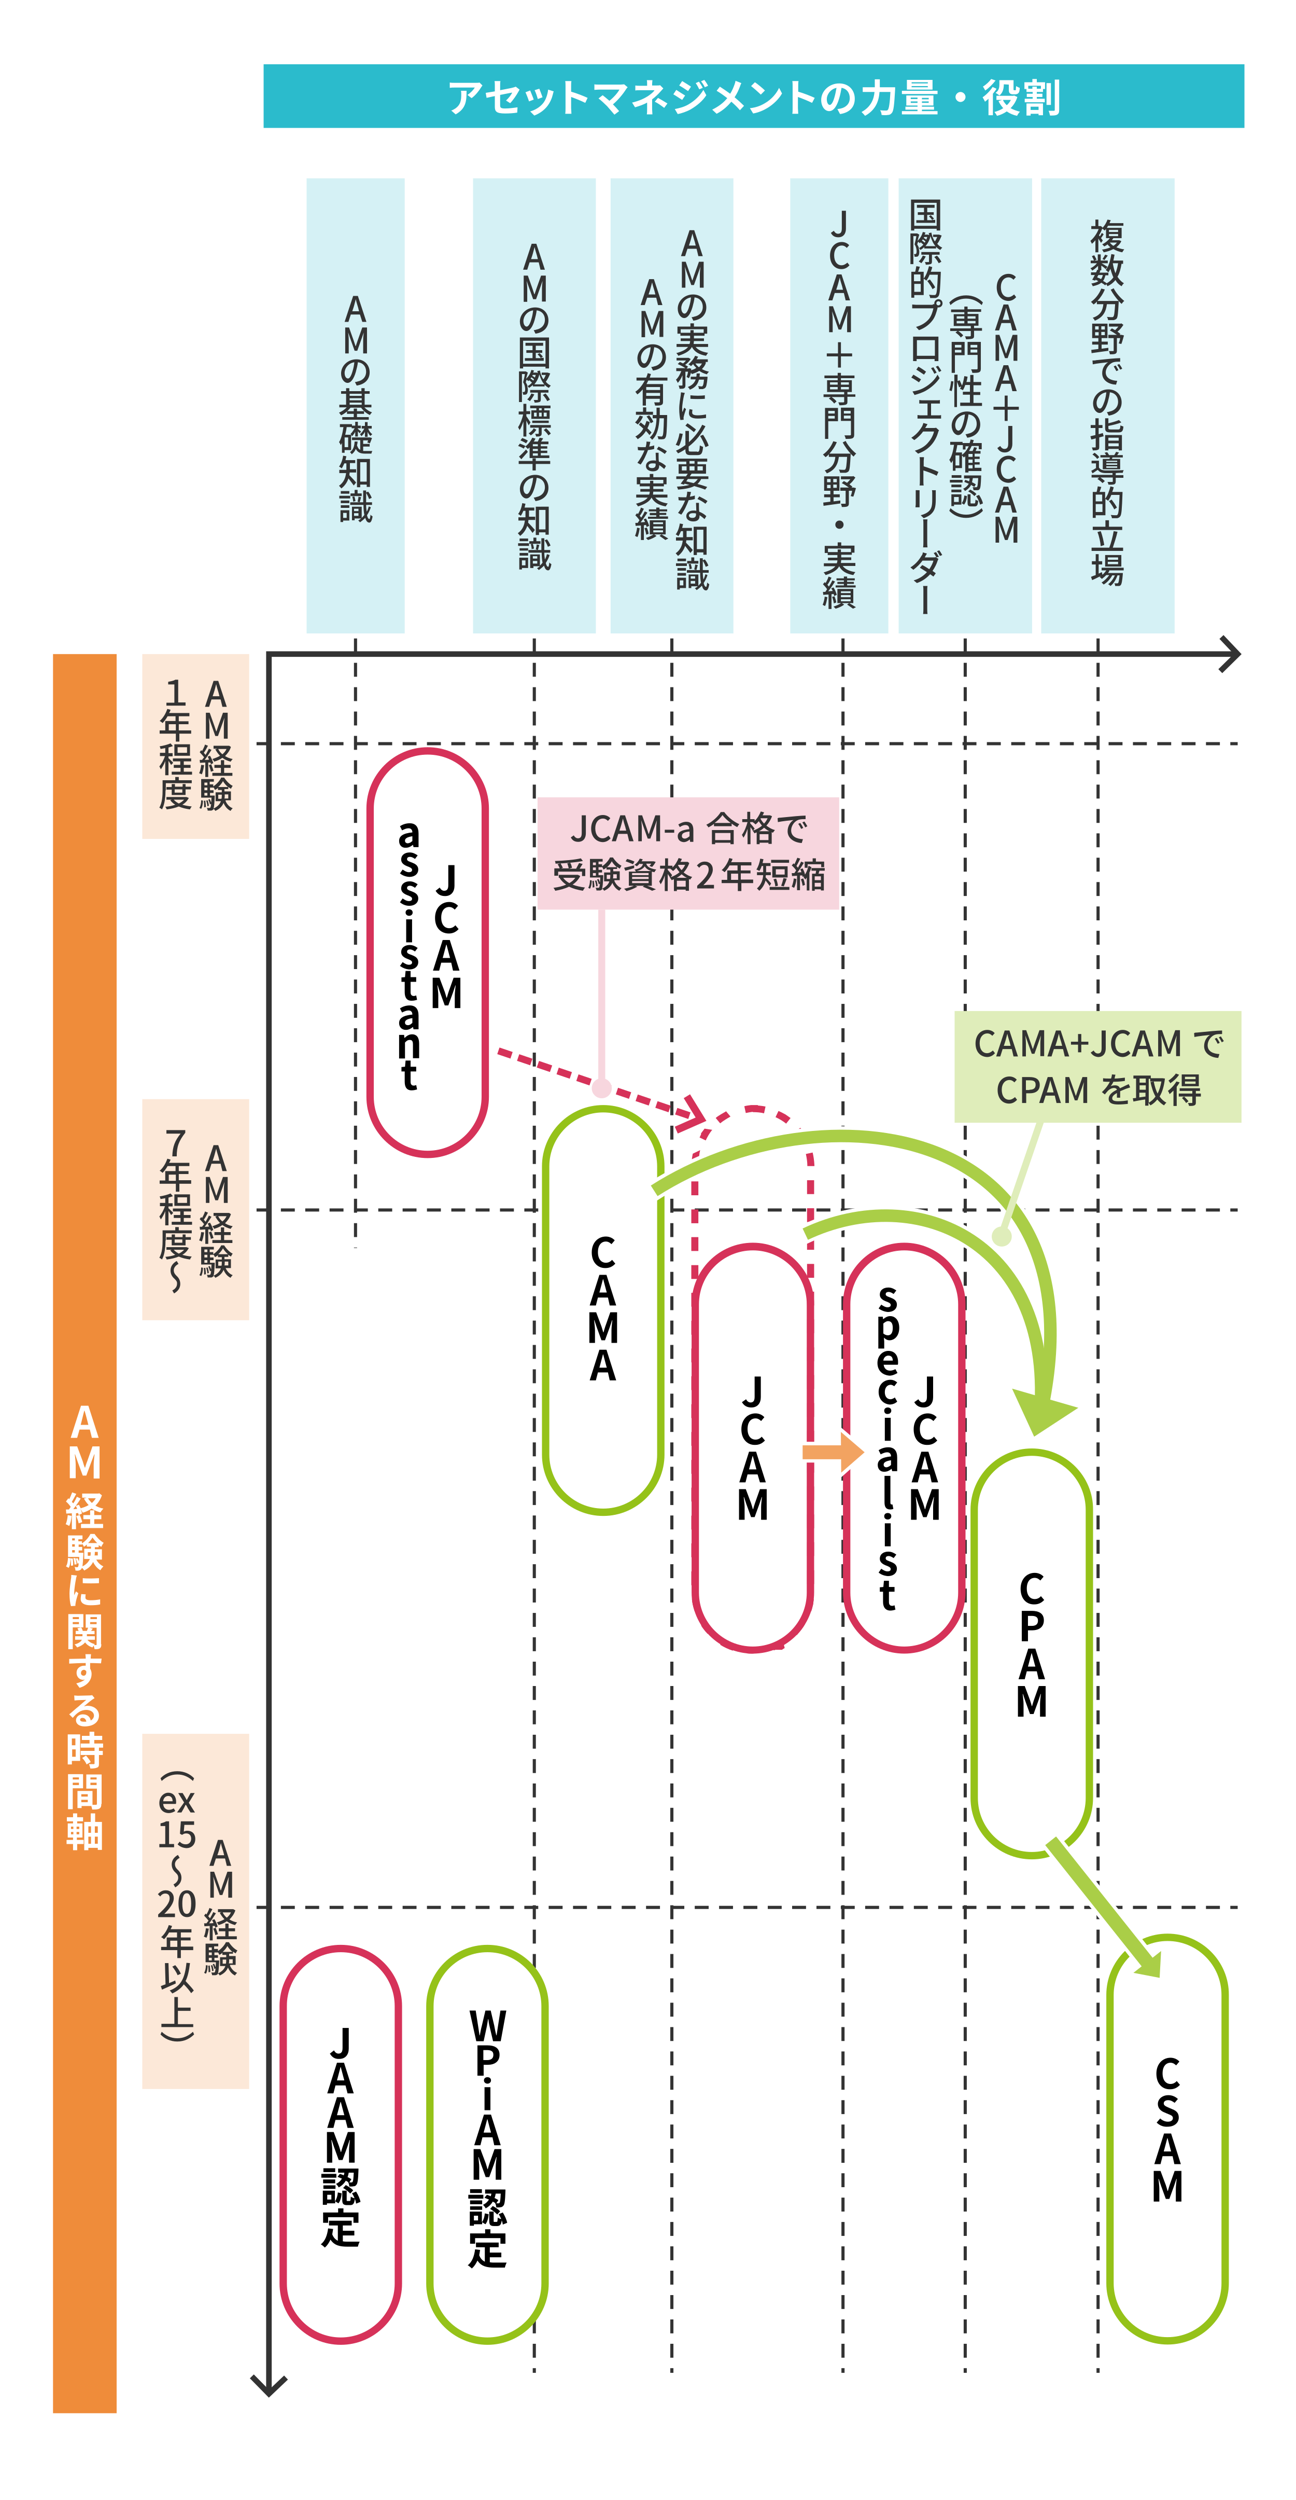 <svg viewBox="0 0 440 848.1" xmlns="http://www.w3.org/2000/svg"><path d="M0-.1h440v849.6H0z" fill="#fff"/><path d="M87.1 410.5h333.1M87.1 647.1h333.1M87.1 252.3h333.1m-299.5-35.7v206.8m60.7-206.8V805m46.7-588.4V805m58.1-588.4V805m41.5-588.4V805m45.1-588.4V805" fill="none" stroke="#333" stroke-dasharray="4.723 3.542" stroke-miterlimit="10" stroke-width="1.063"/><path d="M48.3 221.9h36.3v62.7H48.3zm0 151h36.3v75H48.3zm0 215.3h36.3v120.5H48.3z" fill="#fce8d8"/><path d="M18 221.9h21.6v596.8H18z" fill="#ef8c3a"/><path d="M24.3 514.3c-.1 1.3-.4 2.6-.8 3.4-.3-.2-.9-.5-1.2-.6.4-.8.6-2 .7-3.1zm10.3-7c-.5 1.4-1.2 2.5-2.2 3.5.8.5 1.7.8 2.7 1-.3.3-.8.9-1 1.3-1.1-.3-2.1-.7-3-1.3-.9.6-1.9 1.1-3 1.4-.2-.4-.5-.9-.8-1.3.3.6.5 1.1.5 1.6l-1.1.5c0-.2-.1-.4-.2-.7l-.7.1v5.4h-1.4v-5.4l-1.9.1-.1-1.4h1c.2-.3.4-.5.6-.9-.4-.6-1-1.3-1.6-1.8l.8-1.1.3.3c.4-.7.7-1.6 1-2.3l1.4.5c-.5.9-1 1.9-1.5 2.7.2.2.3.4.5.5.5-.7.9-1.5 1.2-2.2l1.3.6c-.7 1.2-1.7 2.5-2.5 3.6l1.3-.1c-.1-.3-.3-.7-.5-1l1.1-.4.6 1.2c1-.3 1.9-.6 2.7-1.1-.6-.6-1.1-1.3-1.6-2.2l.9-.3h-1.5v-1.4h5.5l.3-.1zm-7.5 6.7c.3.8.7 1.7.8 2.4l-1.2.4c-.1-.7-.5-1.7-.8-2.5zm4.9 3h3v1.4h-7.5V517h3.1v-1.6h-2.3V514h2.3v-1.6H32v1.6h2.4v1.4H32zm-2.1-8.7c.3.6.8 1.1 1.3 1.6.5-.5 1-1 1.3-1.6zm-7.5 23.1c.5-.7.6-1.8.7-2.9l.9.2c-.1 1.2-.2 2.5-.7 3.2zm10.2-2.5c.5 1.1 1.4 2 2.5 2.5-.3.3-.8.9-1 1.3-1.1-.6-1.9-1.6-2.5-2.8-.5 1.1-1.4 2.1-3 2.9-.2-.3-.5-.7-.8-.9-.1.2-.1.3-.2.4-.2.3-.5.4-.8.5s-.7.1-1.2 0c0-.4-.1-.9-.3-1.2.3 0 .6.1.8.1s.3 0 .4-.2c.1-.1.2-.5.2-1.2l-.4.2c-.1-.5-.3-1.2-.6-1.7l.6-.2c.2.3.3.7.5 1.1 0-.4.1-.9.1-1.5h-3.8v-7.3H28v1.3h-1.4v.7h1.2v.7c1.2-.7 2.4-2.1 2.9-3.2h1.4c.8 1.2 2 2.4 3.1 3-.3.4-.6.9-.8 1.4l-.9-.6v.7h-1.3v.7h2.4v3.5h-2zm-7.9-.2c.1.8.2 1.8.1 2.4l-.7.1c0-.7 0-1.7-.1-2.5zm-.2-6.8v.7h.9v-.7zm0 2v.8h.9v-.8zm0 2.8h.9v-.8h-.9zm1.1 1.9c.2.7.4 1.6.4 2.1l-.7.1c0-.6-.2-1.5-.4-2.2zm2.7-1.9v.5c-.1 2.2-.2 3.5-.3 4.2 1.4-.7 2.1-1.6 2.5-2.5h-1.9v-3.5h2.3v-.7h-1.4v-.7c-.3.3-.7.5-1 .8-.1-.3-.4-.8-.6-1.1v.3h-1.2v.8h1.2v1.2h-1.2v.8h1.6zm2.4 1.1c.1-.4.1-.8.1-1.2h-1v1.2zm2.3-4.3c-.6-.6-1.2-1.3-1.6-1.9-.3.6-.9 1.3-1.5 1.9zm-.8 3c0 .4 0 .8-.1 1.2h1.1v-1.2zm-6.1 8c-.1.3-.3.9-.3 1.2-.2.9-.6 3.4-.6 4.7v.8c.2-.4.4-.9.6-1.3l.8.6c-.4 1.1-.8 2.5-.9 3.2 0 .2-.1.5-.1.6v.5l-1.5.1c-.3-.9-.5-2.5-.5-4.2 0-1.9.4-4.1.5-5.1.1-.4.1-.9.1-1.3zm3 6.4c-.1.4-.1.7-.1 1.1 0 .6.5.9 1.8.9 1.2 0 2.1-.1 3.2-.3v1.7c-.8.2-1.9.3-3.3.3-2.2 0-3.3-.8-3.3-2.1 0-.5.1-1.1.2-1.7zm4.5-5.5v1.7c-1.6.1-3.9.1-5.5 0v-1.7c1.6.2 4.1.1 5.5 0zm-8.9 16.7v7.4h-1.5v-11.9h5.1v4.5zm0-3.5v.7h2.1v-.7zm2.1 2.4v-.7h-2.1v.7zm7.6 6.8c0 .7-.1 1.1-.5 1.4s-1 .3-1.8.3c0-.3-.2-.8-.3-1.2-.2.2-.3.5-.4.6-1.1-.3-1.9-.9-2.5-1.7-.5.6-1.3 1.2-2.7 1.7-.2-.3-.6-.8-.9-1 1.5-.4 2.2-1 2.5-1.6h-2.3v-1.2H28v-.7h-2.3v-1.1h1c-.1-.3-.3-.6-.4-.9l1.2-.3c.3.3.5.8.6 1.2h1.4c.2-.4.3-.9.5-1.2l1.5.4c-.2.3-.4.6-.6.8h1.2v1.1h-2.6v.7h2.7v1.2h-2.5c.5.7 1.4 1.2 2.5 1.5l-.3.3h.7c.2 0 .2-.1.2-.2v-5.7h-3.7v-4.5h5.2v10.1zm-3.7-9.2v.7h2.2v-.7zm2.1 2.4v-.7h-2.2v.7zm1.5 13.3c-.8 0-2-.1-3.7-.1v1.9c.3.5.5 1.1.5 1.8 0 1.7-1 3.8-4.1 4.7l-1.1-1.5c1.2-.3 2.2-.7 2.9-1.3-.2 0-.4.1-.6.1-1 0-2.2-.8-2.2-2.4 0-1.5 1.2-2.4 2.6-2.4h.5v-.9c-2 0-4 .1-5.6.2v-1.6c1.5 0 3.8-.1 5.6-.1v-.4c0-.4-.1-.9-.1-1.1h1.9c0 .2-.1.9-.1 1.1v.4h3.7zm-5.9 4.2c.5 0 1-.4.9-1.5-.2-.3-.5-.5-.8-.5-.5 0-1 .4-1 1-.1.6.4 1 .9 1zm3.7 7.6l-.9.6c-.7.5-1.9 1.5-2.7 2.2.4-.1.8-.2 1.2-.2 2.2 0 3.9 1.3 3.9 3.3 0 2.1-1.7 3.7-4.9 3.7-1.7 0-2.9-.8-2.9-2.1 0-1 .9-2 2.3-2 1.6 0 2.5.9 2.7 2.1.7-.4 1.1-1 1.1-1.7 0-1.1-1.1-1.9-2.6-1.9-1.9 0-3.3 1.1-4.6 2.7l-1.2-1.2c.9-.7 2.4-2.1 3.2-2.7.7-.6 1.9-1.7 2.6-2.2-.7 0-2.2.1-2.9.1-.4 0-.8.1-1.1.1l-.1-1.7c.4 0 .8.1 1.2.1.7 0 3.2-.1 3.9-.1.5 0 .8-.1 1-.1zm-2.8 8c-.1-.8-.6-1.3-1.3-1.3-.5 0-.8.3-.8.6 0 .5.5.7 1.2.7zm-2.2 13.3h-2.7v1.2H23v-10.2h4.2v9zm-2.7-7.6v2.3h1.2v-2.3zm1.3 6.2v-2.5h-1.2v2.5zm7.9-3.1v1.1h1.3v1.4h-1.3v2.9c0 .8-.1 1.2-.7 1.4-.5.2-1.2.3-2.2.3-.1-.4-.3-1.1-.5-1.5h1.6c.2 0 .3-.1.3-.2v-2.9h-4.7V594h4.7v-1.1h-4.7v-1.4h3v-1.2h-2.6v-1.4h2.6v-1.4H32v1.4h2.7v1.4H32v1.2h3v1.4zm-4.4 2.7c.6.7 1.3 1.5 1.6 2.2l-1.4.8c-.2-.6-.9-1.6-1.5-2.2zm-4.5 11.1v7.1h-1.6v-11.9h5.1v4.8zm0-3.7v.7h2.1v-.7zm2.1 2.6v-.8h-2.1v.8zm7.6 6.4c0 .9-.2 1.3-.7 1.6s-1.3.3-2.4.3c0-.3-.2-.8-.3-1.2h-3.3v.7h-1.4v-5.8h5.1v4.7h1.2c.2 0 .3-.1.3-.3v-5.2h-3.6V602h5.2v10zm-6.8-3.3v.8h2.2v-.8zm2.2 2.7v-.8h-2.2v.8zm.9-8.4v.7h2.1v-.7zm2.1 2.6v-.8h-2.1v.8zm-6.6 18.6h2.2v1.4h-2.2v2.1h-1.4v-2.1h-2.2v-1.4h2.2v-.8H23v-4.8h1.8v-.7h-2.1v-1.4h2.1v-1.3h1.4v1.3h2v1.4h-2v.7H28v4.8h-1.9v.8zm-2.1-3.7h.8v-.8h-.8zm0 1.8h.8v-.8h-.8zm2.7-2.6H26v.8h.9v-.8zm0 1.8H26v.8h.9v-.8zm7.8-3.4v9.5h-1.4v-.7H30v.8h-1.4v-9.6h2.2v-2.9h1.5v2.9zm-4.6 1.5v2.2h.9v-2.2zm0 5.9h.9v-2.4H30zm3.2-5.9h-1v2.2h1zm0 5.9v-2.4h-1v2.4zM30.5 485H27l-.8 2.8H24l3.5-10.9H30l3.5 10.9h-2.3zm-.5-1.6l-.3-1.2c-.3-1.1-.6-2.4-1-3.6h-.1l-.9 3.6-.3 1.2zm-6.2 7.3h2.4l1.9 5.1c.2.7.4 1.4.7 2.1h.1c.2-.7.4-1.4.7-2.1l1.8-5.1h2.4v10.9h-2V497c0-1 .2-2.5.3-3.6H32l-1 2.6-1.7 4.6h-1.2l-1.7-4.6-.9-2.6h-.1c.1 1 .3 2.5.3 3.6v4.5h-2v-10.8z" fill="#fff"/><path d="M69.3 259.6c-.2 1.1-.4 2.3-.8 3.1-.2-.1-.6-.3-.9-.4.4-.7.6-1.8.7-2.8zm1.4-.9v4.9h-1v-4.9c-.7 0-1.3.1-1.8.1l-.1-1h.8c.2-.3.5-.6.7-.9-.4-.5-1-1.2-1.5-1.7l.5-.7.3.3c.4-.7.8-1.5 1-2.2l1 .4c-.4.8-.9 1.7-1.4 2.4.2.2.4.5.6.7.4-.7.8-1.4 1.1-2.1l.9.4c-.7 1.1-1.5 2.4-2.3 3.4.5 0 1 0 1.5-.1-.2-.3-.3-.7-.5-1l.8-.3c.5.8.9 1.8 1.1 2.5l-.8.4c0-.2-.1-.4-.2-.6zm1 .6c.3.7.6 1.6.8 2.2l-.9.3c-.1-.6-.4-1.5-.7-2.2zm6.7-5.9c-.4 1.3-1.2 2.3-2 3.1.8.5 1.6.8 2.6 1-.2.2-.5.6-.7.9-1.1-.3-2-.7-2.8-1.3-.8.6-1.8 1-2.8 1.3-.1-.3-.4-.7-.6-.9.9-.3 1.8-.6 2.6-1.1-.6-.6-1.2-1.4-1.6-2.2l.7-.2h-1.3v-1h5.3zm-2.3 8.8h2.8v1h-6.8v-1H75v-1.7h-2.2v-1H75v-1.6h1.1v1.6h2.2v1h-2.2zm-2-8.1c.3.7.8 1.3 1.4 1.8.6-.5 1.1-1.1 1.4-1.8zm-6.4 20c.4-.6.6-1.6.6-2.6l.6.1c0 1.1-.2 2.2-.6 2.8zm8.9-2.3c.5 1.1 1.3 2 2.4 2.4-.2.2-.6.6-.7.9-1.1-.5-1.9-1.5-2.4-2.7-.4 1-1.2 2-2.8 2.7-.1-.2-.4-.6-.6-.7 0 .2-.1.3-.2.3-.2.2-.4.3-.7.3h-1.1c0-.3-.1-.6-.3-.9h.9c.1 0 .2 0 .3-.1s.2-.5.3-1.3l-.4.2c-.1-.4-.3-1.1-.6-1.6l.5-.2c.2.4.4.9.5 1.2 0-.4.1-1 .1-1.7h-3.5v-6.3h4.3v.9h-1.4v.9h1.2v.7c1.1-.7 2.2-1.9 2.7-3h1c.7 1.1 1.8 2.3 2.9 2.8-.2.3-.4.6-.6 1l-.9-.6v.7h-1.3v.8h2.2v3h-1.8zm-6.9-.2c.1.7.2 1.6.2 2.2l-.6.1c0-.6 0-1.5-.1-2.2zm-.3-6.1v.9h1v-.9zm0 1.7v.9h1v-.9zm0 2.7h1v-.9h-1zm1 3.6c0-.5-.2-1.3-.4-1.9l.5-.1c.2.6.4 1.4.4 1.9zm2.5-3.6v.4c-.1 2.2-.2 3.4-.4 4 1.5-.7 2.2-1.6 2.5-2.5h-1.8v-3h2.1v-.8H74v-.7c-.3.3-.6.5-1 .7-.1-.2-.3-.6-.5-.9v.1h-1.2v.9h1.2v.9h-1.2v.9zm2.3 1c.1-.4.1-.8.1-1.1v-.2h-1.2v1.4h1.1zm2.2-3.9c-.7-.6-1.3-1.3-1.7-2-.3.6-.9 1.4-1.6 2zm-1.1 2.6v.2c0 .4 0 .7-.1 1.1h1.3v-1.4h-1.2zm-19.8-31.2h2.7v-6.2h-2.1v-.9c1-.2 1.8-.3 2.4-.7h1v7.7H63v1.1h-6.5zm8.6 10.5h-4.2v2.7h-1.2v-2.7h-5.5v-1.1h1.9v-3.2h3.5V243h-2.7c-.5.9-1.1 1.7-1.7 2.3-.2-.2-.7-.6-1-.7 1.1-.9 2.1-2.5 2.6-4.1l1.1.3c-.1.4-.3.8-.5 1.1h6.9v1.1h-3.6v1.7H64v1h-3.3v2.1h4.2v1.1zm-5.4-1.1v-2.1h-2.4v2.1zm-1.6 11.7c-.2-.3-.6-.9-.9-1.4v4.9h-1.1v-4.8c-.4 1.1-1 2.1-1.5 2.8-.1-.3-.4-.8-.5-1 .7-.8 1.5-2.2 1.9-3.5h-1.7v-1.1h1.8v-1.6c-.6.1-1.1.2-1.6.3 0-.3-.2-.6-.3-.9 1.3-.2 2.8-.6 3.7-1l.8.9c-.4.2-.9.3-1.5.5v1.9h1.4v1.1h-1.4v.6c.3.3 1.4 1.3 1.6 1.6zm7.1 2.3v1h-6.9v-1h3v-1.3H59v-1h2.2v-1.2h-2.5v-1h6.2v1h-2.5v1.2h2.3v1h-2.3v1.3zm-.7-5.4h-5.3v-3.9h5.3zm-1-2.9h-3.2v1.9h3.2zm-7.3 14.6c0 1.9-.2 4.7-1.2 6.5-.2-.2-.7-.5-.9-.6 1-1.7 1.1-4.1 1.1-5.9v-3.4h4.3v-1.1h1.2v1.1h4.4v1h-8.8v2.4zm7.9 2.6c-.5 1-1.3 1.8-2.2 2.3 1 .3 2.1.5 3.2.6-.2.2-.5.7-.6 1-1.4-.2-2.7-.5-3.8-1-1.2.5-2.6.8-4.1 1-.1-.3-.3-.7-.5-.9 1.2-.1 2.4-.3 3.4-.7-.7-.4-1.2-.9-1.7-1.5l.5-.2h-1.8v-.9h6.8zm-5.8-.9v-1.9h-1.8v-.9h1.8v-1h1.1v.9H62v-.9h1v.9h1.8v.9H63v1.9h-4.7zm.7 1.5c.4.5 1 .9 1.7 1.3.7-.3 1.3-.8 1.8-1.3zm.3-3.5v1.1h2.6v-1.1zm15.6-30.5h-3.1l-.8 2.5h-1.4l2.9-8.8h1.6l2.9 8.8h-1.5zm-.4-1.1l-.3-1.2c-.3-1-.6-1.9-.8-2.9-.3 1-.5 2-.8 2.9l-.4 1.2zm-4.9 5.6h1.6l1.6 4.5.6 1.8h.1l.6-1.8 1.6-4.5h1.6v8.8H76v-4.4c0-.8.1-1.9.2-2.7l-.7 2-1.5 4.2h-.9l-1.5-4.2-.7-2c.1.8.2 1.9.2 2.7v4.4h-1.2v-8.8z" fill="#333"/><path d="M268.3 60.5h33.3v154.4h-33.3zm-107.7 0h41.7v154.4h-41.7zm46.7 0H249v154.4h-41.7zm97.8 0h45.3v154.4h-45.3zm48.4 0h45.3v154.4h-45.3z" fill="#d5f1f5"/><path d="M147.9 302.2l1.4-1.1c.4.8 1 1.1 1.5 1.1.9 0 1.4-.5 1.4-1.9v-6.8h2.1v7c0 1.9-1 3.5-3.2 3.5-1.5 0-2.5-.6-3.2-1.8zm-.2 9.2c0-3.4 2.2-5.4 4.8-5.4 1.3 0 2.4.6 3 1.3l-1.1 1.3c-.5-.5-1.1-.9-1.9-.9-1.6 0-2.7 1.3-2.7 3.6s1.1 3.6 2.7 3.6c.9 0 1.6-.4 2.1-1l1.1 1.3c-.9 1-2 1.5-3.3 1.5-2.6 0-4.7-1.8-4.7-5.3zm5.5 15.2h-3.4l-.7 2.7H147l3.3-10.4h2.4l3.3 10.4h-2.2zm-.4-1.6l-.3-1.1c-.3-1.1-.6-2.3-.9-3.4h-.1c-.3 1.1-.6 2.3-.9 3.4l-.3 1.1zm-5.9 6.7h2.3l1.8 4.8c.2.6.4 1.3.6 2h.1c.2-.7.4-1.4.6-2l1.7-4.8h2.3V342h-1.9v-4.3c0-1 .2-2.4.3-3.4h-.1l-.8 2.4-1.6 4.4H151l-1.6-4.4-.8-2.4h-.1c.1 1 .3 2.4.3 3.4v4.3h-1.9zm-11.4-46.4c0-1.7 1.4-2.6 4.5-2.9 0-.8-.4-1.4-1.3-1.4-.7 0-1.4.3-2.2.7l-.7-1.4c.9-.6 2-1 3.3-1 2 0 3 1.2 3 3.5v4.6h-1.7l-.2-.8c-.7.6-1.5 1-2.4 1-1.4.1-2.3-.9-2.3-2.3zm4.5 0v-1.6c-1.9.3-2.5.8-2.5 1.5 0 .6.4.9 1 .9.6-.1 1-.3 1.5-.8zm-4.2 11l.9-1.3c.7.5 1.4.9 2.1.9.8 0 1.1-.3 1.1-.8 0-.6-.8-.9-1.6-1.2-1-.4-2.1-1-2.1-2.3 0-1.4 1.1-2.4 2.9-2.4 1.1 0 2 .5 2.7 1l-.9 1.2c-.6-.4-1.1-.7-1.7-.7-.7 0-1 .3-1 .8 0 .6.8.8 1.6 1.1 1 .4 2.2.9 2.2 2.4 0 1.4-1.1 2.5-3.1 2.5-1.2-.1-2.3-.5-3.1-1.2zm0 9.8l.9-1.3c.7.5 1.4.9 2.1.9.8 0 1.1-.3 1.1-.8 0-.6-.8-.9-1.6-1.2-1-.4-2.1-1-2.1-2.3 0-1.4 1.1-2.4 2.9-2.4 1.1 0 2 .5 2.7 1l-.9 1.2c-.6-.4-1.1-.7-1.7-.7-.7 0-1 .3-1 .8 0 .6.8.8 1.6 1.1 1 .4 2.2.9 2.2 2.4 0 1.4-1.1 2.5-3.1 2.5-1.2 0-2.3-.5-3.1-1.2zm1.9 3.5c0-.7.5-1.1 1.2-1.1s1.2.4 1.2 1.1c0 .6-.5 1.1-1.2 1.1s-1.2-.5-1.2-1.1zm.2 2.3h2v7.8h-2zm-2.1 15.8l.9-1.3c.7.5 1.4.9 2.1.9.8 0 1.1-.3 1.1-.8 0-.6-.8-.9-1.6-1.2-1-.4-2.1-1-2.1-2.3 0-1.4 1.1-2.4 2.9-2.4 1.1 0 2 .5 2.7 1l-.9 1.2c-.6-.4-1.1-.7-1.7-.7-.7 0-1 .3-1 .8 0 .6.8.8 1.6 1.1 1 .4 2.2.9 2.2 2.4 0 1.4-1.1 2.5-3.1 2.5-1.2-.1-2.3-.6-3.1-1.2zm1.6 8.9v-3.5h-1.1v-1.5l1.2-.1.2-2.1h1.7v2.1h1.9v1.6h-1.9v3.5c0 .9.4 1.3 1.1 1.3.3 0 .6-.1.8-.2l.3 1.5c-.4.1-1 .3-1.7.3-1.8.1-2.5-1.1-2.5-2.9zm-1.9 10.5c0-1.7 1.4-2.6 4.5-2.9 0-.8-.4-1.4-1.3-1.4-.7 0-1.4.3-2.2.7l-.7-1.4c.9-.6 2-1 3.3-1 2 0 3 1.2 3 3.5v4.6h-1.7l-.2-.8c-.7.6-1.5 1-2.4 1-1.4 0-2.3-1-2.3-2.3zm4.5-.1v-1.6c-1.9.3-2.5.8-2.5 1.5 0 .6.4.9 1 .9s1-.3 1.5-.8zm-4.5 4.1h1.7l.1 1h.1c.7-.7 1.5-1.2 2.5-1.2 1.7 0 2.4 1.2 2.4 3.2v4.9h-2.1v-4.6c0-1.2-.3-1.6-1.1-1.6-.6 0-1.1.3-1.6.9v5.4h-2zm1.9 15.9v-3.5h-1.1V362l1.2-.1.2-2.1h1.7v2.1h1.9v1.6h-1.9v3.5c0 .9.4 1.3 1.1 1.3.3 0 .6-.1.8-.2l.3 1.5c-.4.1-1 .3-1.7.3-1.8.1-2.5-1.1-2.5-2.9zm173 108.7l1.4-1c.4.8 1 1.1 1.5 1.1.9 0 1.4-.5 1.4-1.9V467h2.1v7c0 1.9-1 3.5-3.2 3.5-1.5 0-2.5-.6-3.2-1.8zm-.2 9.2c0-3.4 2.2-5.4 4.8-5.4 1.3 0 2.4.6 3 1.3l-1.1 1.3c-.5-.5-1.1-.9-1.9-.9-1.6 0-2.7 1.3-2.7 3.6s1.1 3.6 2.7 3.6c.9 0 1.6-.4 2.1-1l1.1 1.3c-.9 1-2 1.5-3.3 1.5-2.6.1-4.7-1.8-4.7-5.3zm5.5 15.3h-3.4l-.7 2.7h-2.1l3.3-10.4h2.4l3.3 10.4h-2.2zm-.5-1.7l-.3-1.1c-.3-1.1-.6-2.3-.9-3.4-.3 1.1-.6 2.3-.9 3.4l-.3 1.1zm-5.9 6.7h2.3l1.8 4.8c.2.6.4 1.3.6 2h.1c.2-.7.4-1.4.6-2l1.7-4.8h2.3v10.4h-1.9v-4.3c0-1 .2-2.4.3-3.4h-.1l-.8 2.4-1.6 4.4h-1.2l-1.6-4.4-.8-2.4h-.1c.1 1 .3 2.4.3 3.4v4.3h-1.9z"/><path d="M115.7 794.2c-10.8 0-19.6-8.8-19.6-19.6v-94.1c0-10.8 8.8-19.6 19.6-19.6s19.6 8.8 19.6 19.6v94.1c-.1 10.9-8.9 19.6-19.6 19.6z" fill="#fff"/><path d="M115.7 662.3c10.1 0 18.3 8.2 18.3 18.3v94.1c0 10.1-8.2 18.3-18.3 18.3s-18.3-8.2-18.3-18.3v-94.1c-.1-10.1 8.2-18.3 18.3-18.3m0-2.5c-11.5 0-20.8 9.4-20.8 20.8v94.1c0 11.5 9.4 20.8 20.8 20.8s20.8-9.4 20.8-20.8v-94.1c0-11.5-9.4-20.8-20.8-20.8z" fill="#d63259"/><path d="M298.3 443.9l.9-1.3c.7.5 1.4.9 2.1.9.8 0 1.1-.3 1.1-.8 0-.6-.8-.9-1.6-1.2-1-.4-2.1-1-2.1-2.3 0-1.4 1.1-2.4 2.9-2.4 1.1 0 2 .5 2.7 1l-.9 1.2c-.6-.4-1.1-.7-1.7-.7-.7 0-1 .3-1 .8 0 .6.8.8 1.6 1.1 1 .4 2.2.9 2.2 2.4 0 1.4-1.1 2.5-3.1 2.5-1.2-.1-2.3-.6-3.1-1.2zm-.3 2.8h1.7l.1.8h.1c.7-.6 1.5-1 2.3-1 1.9 0 3.1 1.6 3.1 4 0 2.7-1.6 4.2-3.3 4.2-.7 0-1.3-.3-1.9-.9l.1 1.3v2.4h-2v-10.8zm5.1 3.8c0-1.5-.5-2.3-1.6-2.3-.5 0-1 .3-1.6.8v3.4c.5.4 1 .6 1.4.6 1.1.1 1.8-.7 1.8-2.5zm-5.2 11.9c0-2.5 1.8-4.1 3.7-4.1 2.2 0 3.3 1.6 3.3 3.8 0 .4 0 .8-.1.9H300c.2 1.3 1 2 2.2 2 .6 0 1.2-.2 1.8-.5l.7 1.3c-.8.5-1.8.9-2.7.9-2.4-.2-4.1-1.7-4.1-4.3zm5.2-.8c0-1.1-.5-1.7-1.5-1.7-.8 0-1.6.6-1.7 1.7zm-4.8 10.6c0-2.6 1.9-4.1 4-4.1 1 0 1.7.4 2.3.9l-1 1.3c-.4-.3-.8-.5-1.2-.5-1.2 0-2 1-2 2.5s.8 2.4 1.9 2.4c.6 0 1.1-.3 1.5-.6l.8 1.4c-.7.7-1.7 1-2.6 1-2-.2-3.7-1.7-3.7-4.3zm1.9 6.4c0-.7.5-1.1 1.2-1.1s1.2.4 1.2 1.1c0 .6-.5 1.1-1.2 1.1-.7.1-1.2-.4-1.2-1.1zm.2 2.4h2v7.8h-2zm-2.4 16c0-1.7 1.4-2.6 4.5-2.9 0-.8-.4-1.4-1.3-1.4-.7 0-1.4.3-2.2.7l-.7-1.4c.9-.6 2-1 3.3-1 2 0 3 1.2 3 3.5v4.6h-1.7l-.2-.8c-.7.6-1.5 1-2.4 1-1.4.1-2.3-.9-2.3-2.3zm4.5 0v-1.6c-1.9.3-2.5.8-2.5 1.5 0 .6.4.9 1 .9.5-.1 1-.3 1.5-.8zm-2.2 12.7v-9h2v9.1c0 .5.2.6.4.6h.3l.3 1.5c-.2.1-.6.2-1.1.2-1.4 0-1.9-.9-1.9-2.4zm-.1 4.7c0-.7.5-1.1 1.2-1.1s1.2.4 1.2 1.1c0 .6-.5 1.1-1.2 1.1s-1.2-.4-1.2-1.1zm.2 2.4h2v7.8h-2zm-2.1 16.7l.9-1.3c.7.5 1.4.9 2.1.9.8 0 1.1-.3 1.1-.8 0-.6-.8-.9-1.6-1.2-1-.4-2.1-1-2.1-2.3 0-1.4 1.1-2.4 2.9-2.4 1.1 0 2 .5 2.7 1l-.9 1.2c-.6-.4-1.1-.7-1.7-.7-.7 0-1 .3-1 .8 0 .6.8.8 1.6 1.1 1 .4 2.2.9 2.2 2.4 0 1.4-1.1 2.5-3.1 2.5-1.2-.1-2.3-.5-3.1-1.2zm1.5 10V540h-1.1v-1.5l1.2-.1.2-2.1h1.7v2.1h1.9v1.6h-1.9v3.5c0 .9.4 1.3 1.1 1.3.3 0 .6-.1.8-.2l.3 1.5c-.4.1-1 .3-1.7.3-1.7 0-2.5-1.2-2.5-2.9zM112 696.7l1.4-1.1c.4.8 1 1.1 1.5 1.1.9 0 1.4-.5 1.4-1.9V688h2.1v7c0 1.9-1 3.5-3.2 3.5-1.5.1-2.5-.6-3.2-1.8zm5.3 10.8h-3.4l-.7 2.7h-2.1l3.3-10.4h2.4l3.3 10.4H118zm-.4-1.7l-.3-1.1c-.3-1.1-.6-2.3-.9-3.4h-.1c-.3 1.1-.6 2.3-.9 3.4l-.3 1.1zm.4 13.4h-3.4l-.7 2.7h-2.1l3.3-10.4h2.4l3.3 10.4H118zm-.4-1.6l-.3-1.1c-.3-1.1-.6-2.3-.9-3.4h-.1c-.3 1.1-.6 2.3-.9 3.4l-.3 1.1zm-5.9 5.7h2.3l1.8 4.8c.2.6.4 1.3.6 2h.1c.2-.7.4-1.4.6-2l1.7-4.8h2.3v10.4h-1.9v-4.3c0-1 .2-2.4.3-3.4h-.1l-.8 2.4-1.6 4.4H115l-1.6-4.4-.8-2.4h-.1c.1 1 .3 2.4.3 3.4v4.3H111z"/><path d="M91.3 812.4V221.9h328.9" fill="none" stroke="#333" stroke-miterlimit="10" stroke-width="1.889"/><path d="M97.1 806.6l-5.8 5.5-5.8-5.9m329.2-590.1l5.5 5.8-5.9 5.8" fill="none" stroke="#333" stroke-miterlimit="10" stroke-width="1.889"/><path d="M204.8 513.2c-10.8 0-19.6-8.8-19.6-19.6v-97.8c0-10.8 8.8-19.6 19.6-19.6s19.6 8.8 19.6 19.6v97.8c-.1 10.8-8.8 19.6-19.6 19.6z" fill="#fff"/><path d="M204.8 377.4c10.1 0 18.3 8.2 18.3 18.3v97.8c0 10.1-8.2 18.3-18.3 18.3s-18.3-8.2-18.3-18.3v-97.8c0-10 8.2-18.3 18.3-18.3m0-2.5c-11.5 0-20.8 9.4-20.8 20.8v97.8c0 11.5 9.4 20.8 20.8 20.8s20.8-9.4 20.8-20.8v-97.8c0-11.4-9.4-20.8-20.8-20.8z" fill="#95c219"/><path d="M145.2 256c10.1 0 18.3 8.2 18.3 18.3v97.8c0 10.1-8.2 18.3-18.3 18.3s-18.3-8.2-18.3-18.3v-97.8c0-10.1 8.2-18.3 18.3-18.3m0-2.5c-11.5 0-20.8 9.4-20.8 20.8v97.8c0 11.5 9.4 20.8 20.8 20.8s20.8-9.4 20.8-20.8v-97.8c0-11.4-9.3-20.8-20.8-20.8z" fill="#d63259"/><path d="M350.3 493.9c10.1 0 18.3 8.2 18.3 18.3V610c0 10.1-8.2 18.3-18.3 18.3S332 620.1 332 610v-97.8c0-10.1 8.2-18.3 18.3-18.3m0-2.5c-11.5 0-20.8 9.4-20.8 20.8V610c0 11.5 9.4 20.8 20.8 20.8 11.5 0 20.8-9.4 20.8-20.8v-97.8c.1-11.4-9.3-20.8-20.8-20.8zm46.1 167.1c10.1 0 18.3 8.2 18.3 18.3v97.8c0 10.1-8.2 18.3-18.3 18.3s-18.3-8.2-18.3-18.3v-97.8c0-10.1 8.2-18.3 18.3-18.3m0-2.5c-11.5 0-20.8 9.4-20.8 20.8v97.8c0 11.5 9.4 20.8 20.8 20.8 11.5 0 20.8-9.4 20.8-20.8v-97.8c.1-11.4-9.3-20.8-20.8-20.8z" fill="#95c219"/><path d="M255.6 424.2c10.1 0 18.3 8.2 18.3 18.3v97.8c0 10.1-8.2 18.3-18.3 18.3s-18.3-8.2-18.3-18.3v-97.8c0-10.1 8.2-18.3 18.3-18.3m0-2.6c-11.5 0-20.8 9.4-20.8 20.8v97.8c0 11.5 9.4 20.8 20.8 20.8s20.8-9.4 20.8-20.8v-97.8c0-11.4-9.4-20.8-20.8-20.8z" fill="#d63259"/><path d="M255.6 374.9c-.1 0-.1 0 0 0h-.6c-.8.1-1.6.2-2.3.4l.5 2.3c1.4-.3 2.7-.5 4.1-.5v-2.2zm-9.1 2.1c-.1.1-.1.1 0 0-.1 0-.1.1-.1.1-1.1.6-2.1 1.2-3.1 1.9l-.3.3 1.5 1.8c1.1-.9 2.3-1.6 3.5-2.3zm-7.3 5.9c-.4.5-.8 1.1-1.2 1.6v.4c-.2.3-.3.7-.5 1l2.1 1c.6-1.3 1.3-2.5 2.2-3.6zm-4 8.5c-.1.7-.3 1.4-.3 2.1v.9h2.4v-.4c0-1.3.1-2.6.4-3.8zm1.9 9.4h-2.4v4.7h2.4zm0 9.5h-2.4v4.7h2.4zm0 9.4h-2.4v4.7h2.4zm0 9.5h-2.4v4.7h2.4zm0 9.4h-2.4v4.7h2.4zm0 9.5h-2.4v4.7h2.4zm0 9.4h-2.4v4.7h2.4zm0 9.4h-2.4v4.7h2.4zm0 9.5h-2.4v4.7h2.4zm0 9.4h-2.4v4.7h2.4zm0 9.5h-2.4v4.7h2.4zm0 9.4h-2.4v4.7h2.4zm0 9.5h-2.4v4.7h2.4zm0 9.4h-2.4v4.7h2.4zm0 9.5h-2.4v4.7h2.4zm.1 9.2l-2.3.2c0 .2.1.5.1.7v.2c.2 1.2.5 2.3.9 3.4l2.2-.8c-.4-1-.7-2.4-.9-3.7zm2.8 7.8l-2 1.3c.1.1.1.2.2.3v.1c.4.6.9 1.2 1.3 1.7s0 0 .1.1c.2.2.4.4.6.7l1.7-1.7c-.3-.2-1.2-1.3-1.9-2.5zm5.8 5.9l-1.3 2c1.3.8 2.7 1.5 4.3 2l.8-2.2c-1.3-.5-2.6-1.1-3.8-1.8zm12.1 2.6c-.7.1-1.5.1-2.3.1-.6 0-1.3 0-1.9-.1l-.2 2.3c.5.1 1 .1 1.6.1h.3c.3 0 .7-.1 1-.1zm7.7-2.8c-1.2.8-2.4 1.4-3.7 1.9l.8 2.2c.2-.1.4-.1.6-.2h2.2s.1 0 .1-.1c.3-.2.5-.3.8-.5zm5.8-6c-.7 1.2-1.6 2.3-2.5 3.3l1.7 1.6.1-.1c.1-.1 0 0 0-.1 1-1.1 1.9-2.2 2.6-3.5zm2.6-7.9c-.1 1.4-.4 2.8-.8 4.1l2.2.7c.3-.8.5-1.7.7-2.5s0 0 0-.1v-.1c.1-.5.1-1 .2-1.4zm2.4-9.2H274v4.7h2.4zm0-9.5H274v4.7h2.4zm0-9.4H274v4.7h2.4zm0-9.5H274v4.7h2.4zm0-9.4H274v4.7h2.4zm0-9.5H274v4.7h2.4zm0-9.4H274v4.7h2.4zm0-9.5H274v4.7h2.4zm0-9.4H274v4.7h2.4zm0-9.5H274v4.7h2.4zm0-9.4H274v4.7h2.4zm0-9.4H274v4.7h2.4zm0-9.5H274v4.7h2.4zm0-9.4H274v4.7h2.4zm0-9.5H274v4.7h2.4zm-.5-9.4l-2.3.5c.3 1.4.5 2.7.5 4.1h2.4v-.3c-.1-1.7-.3-3-.6-4.3zm-4.2-8.4l-1.8 1.5c.9 1.1 1.6 2.3 2.3 3.5l2.1-1c-.4-.8-.8-1.5-1.3-2.2s0 0 0-.1v-.1c-.8-1-1-1.3-1.3-1.6zm-7.4-5.7l-1 2.1c1.3.6 2.5 1.3 3.6 2.2l1.5-1.9c-.6-.4-1.1-.8-1.7-1.2-1.1-.6-1.7-.9-2.4-1.2zm-8.7-2v2.4c1.3 0 2.6.1 3.8.4l.5-2.3c-1-.2-2-.3-3-.4s0 0-.1 0c-1.1-.1-1.1-.1-1.2-.1z" fill="#d63259"/><path d="M89.5 21.8h333v21.6h-333z" fill="#2bbbcc"/><path d="M307 424.2c10.1 0 18.3 8.2 18.3 18.3v97.8c0 10.1-8.2 18.3-18.3 18.3s-18.3-8.2-18.3-18.3v-97.8c0-10.1 8.2-18.3 18.3-18.3m0-2.6c-11.5 0-20.8 9.4-20.8 20.8v97.8c0 11.5 9.4 20.8 20.8 20.8 11.5 0 20.8-9.4 20.8-20.8v-97.8c0-11.4-9.3-20.8-20.8-20.8z" fill="#d63259"/><path d="M200.9 424.9c0-3.4 2.2-5.4 4.8-5.4 1.3 0 2.4.6 3 1.3l-1.1 1.3c-.5-.5-1.1-.9-1.9-.9-1.6 0-2.7 1.3-2.7 3.6s1.1 3.6 2.7 3.6c.9 0 1.6-.4 2.1-1l1.1 1.3c-.9 1-2 1.5-3.3 1.5-2.5.1-4.7-1.8-4.7-5.3zm5.5 15.3H203l-.7 2.7h-2.1l3.3-10.4h2.4l3.3 10.4H207zm-.4-1.7l-.3-1.1c-.3-1.1-.6-2.3-.9-3.4h-.1c-.3 1.1-.6 2.3-.9 3.4l-.3 1.1zm-5.9 6.7h2.3l1.8 4.8c.2.6.4 1.3.6 2h.1c.2-.7.4-1.4.6-2l1.7-4.8h2.3v10.4h-1.9v-4.3c0-1 .2-2.4.3-3.4h-.1l-.8 2.4-1.6 4.4h-1.2l-1.6-4.4-.8-2.4h-.1c.1 1 .3 2.4.3 3.4v4.3h-1.9zm6.3 20.4H203l-.7 2.7h-2.1l3.3-10.4h2.4l3.3 10.4H207zm-.4-1.6l-.3-1.1c-.3-1.1-.6-2.3-.9-3.4h-.1c-.3 1.1-.6 2.3-.9 3.4l-.3 1.1zm140.5 75c0-3.4 2.2-5.4 4.8-5.4 1.3 0 2.4.6 3 1.3l-1.1 1.3c-.5-.5-1.1-.9-1.9-.9-1.6 0-2.7 1.3-2.7 3.6s1.1 3.6 2.7 3.6c.9 0 1.6-.4 2.1-1l1.1 1.3c-.9 1-2 1.5-3.3 1.5-2.6.1-4.7-1.8-4.7-5.3zm.4 7.5h3.4c2.3 0 4.1.8 4.1 3.2s-1.8 3.4-4 3.4H349v3.7h-2.1zm3.4 5.1c1.4 0 2.1-.6 2.1-1.8s-.8-1.6-2.2-1.6H349v3.4zM352 567h-3.4l-.7 2.7h-2.1l3.3-10.4h2.4l3.3 10.4h-2.2zm-.5-1.6l-.3-1.1c-.3-1.1-.6-2.3-.9-3.4h-.1c-.3 1.1-.6 2.3-.9 3.4l-.3 1.1zm-5.9 6.6h2.3l1.8 4.8c.2.6.4 1.3.6 2h.1c.2-.7.4-1.4.6-2l1.7-4.8h2.3v10.4h-1.9v-4.3c0-1 .2-2.4.3-3.4h-.1l-.8 2.4-1.6 4.4h-1.2l-1.6-4.4-.8-2.4h-.1c.1 1 .3 2.4.3 3.4v4.3h-1.9zm47 131.5c0-3.4 2.2-5.4 4.8-5.4 1.3 0 2.4.6 3 1.3l-1.1 1.3c-.5-.5-1.1-.9-1.9-.9-1.6 0-2.7 1.3-2.7 3.6s1.1 3.6 2.7 3.6c.9 0 1.6-.4 2.1-1l1.1 1.3c-.9 1-2 1.5-3.3 1.5-2.6.1-4.7-1.8-4.7-5.3zm.1 16.6l1.2-1.4c.7.7 1.7 1.1 2.6 1.1 1.1 0 1.7-.5 1.7-1.2 0-.8-.6-1-1.6-1.4l-1.4-.6c-1-.4-2.1-1.3-2.1-2.8 0-1.7 1.5-3 3.6-3 1.2 0 2.4.5 3.2 1.3l-1.1 1.3c-.7-.5-1.3-.9-2.2-.9s-1.5.4-1.5 1.1.7 1 1.6 1.4l1.4.6c1.3.5 2.1 1.3 2.1 2.8 0 1.7-1.4 3.1-3.8 3.1-1.4.1-2.7-.4-3.7-1.4zm5.4 11.4h-3.4l-.7 2.7h-2.1l3.3-10.4h2.4l3.3 10.4h-2.2zm-.5-1.6l-.3-1.1c-.3-1.1-.6-2.3-.9-3.4h-.1c-.3 1.1-.6 2.3-.9 3.4l-.3 1.1zm-5.9 6.6h2.3l1.8 4.8c.2.6.4 1.3.6 2h.1c.2-.7.4-1.4.6-2l1.7-4.8h2.3v10.4h-1.9v-4.3c0-1 .2-2.4.3-3.4h-.1l-.8 2.4-1.6 4.4h-1.2l-1.6-4.4-.8-2.4h-.1c.1 1 .3 2.4.3 3.4v4.3h-1.9zM251.9 475.7l1.4-1c.4.8 1 1.1 1.5 1.1.9 0 1.4-.5 1.4-1.9V467h2.1v7c0 1.9-1 3.5-3.2 3.5-1.5 0-2.5-.6-3.2-1.8zm-.2 9.2c0-3.4 2.2-5.4 4.8-5.4 1.3 0 2.4.6 3 1.3l-1.1 1.3c-.5-.5-1.1-.9-1.9-.9-1.6 0-2.7 1.3-2.7 3.6s1.1 3.6 2.7 3.6c.9 0 1.6-.4 2.1-1l1.1 1.3c-.9 1-2 1.5-3.3 1.5-2.5.1-4.7-1.8-4.7-5.3zm5.5 15.3h-3.4l-.7 2.7H251l3.3-10.4h2.4l3.3 10.4h-2zm-.4-1.7l-.3-1.1c-.3-1.1-.6-2.3-.9-3.4h-.1c-.3 1.1-.6 2.3-.9 3.4l-.3 1.1zm-5.9 6.7h2.3l1.8 4.8c.2.6.4 1.3.6 2h.1c.2-.7.4-1.4.6-2l1.7-4.8h2.3v10.4h-1.9v-4.3c0-1 .2-2.4.3-3.4h-.1l-.8 2.4-1.6 4.4H255l-1.6-4.4-.8-2.4h-.1c.1 1 .3 2.4.3 3.4v4.3h-1.9z"/><path d="M169.2 356.5l67.5 22.9" fill="none" stroke="#d63259" stroke-dasharray="4.723 2.361" stroke-miterlimit="10" stroke-width="2.361"/><path d="M233.2 371.9l4.8 7.8-8.4 3.7" fill="none" stroke="#d63259" stroke-miterlimit="10" stroke-width="2.516"/><path d="M358.7 449.1c-.9-28-13.6-43.7-25.9-52.4-27.9-19.8-76-17.4-111.9 5.5l2.3 3.6c34.5-22 80.5-24.4 107.1-5.6 11.5 8.1 23.3 22.8 24.1 49.1.3 9.1-.7 19.6-3.6 31.7l4.1 1c3.1-12.5 4.1-23.4 3.8-32.9z" fill="#fff" stroke="#fff" stroke-miterlimit="10" stroke-width="2.361"/><path d="M343.6 471.1l22.5 6.5-15 9.8z" fill="#fff" stroke="#fff" stroke-miterlimit="10" stroke-width="2.361"/><path d="M355.6 468.6c-.9-28.3-14.6-42.4-23.5-48.7-16.4-11.6-39.3-12.8-59.6-3.2l1.8 3.8c19-9 40.2-7.9 55.4 2.8 16.2 11.4 23.7 32 21.2 57.9l4.2.4c.5-4.5.6-8.9.5-13zm-83.103 21.712l17.2-.023.006 4.7-17.2.023z" fill="#fff" stroke="#fff" stroke-miterlimit="10" stroke-width="2.361"/><path d="M285.9 486.7l7 6-6.9 6z" fill="#fff" stroke="#fff" stroke-miterlimit="10" stroke-width="2.361"/><path d="M285.6 499.6l-.1-13.8 8 6.8zm.8-1.8l5.8-5.1-5.9-5zm68.452 128.186l3.674-2.93 34.854 43.707-3.675 2.93z" fill="#fff" stroke="#fff" stroke-miterlimit="10" stroke-width="2.361"/><path d="M394.2 661.9l-.5 9.1-8.9-1.7z" fill="#fff" stroke="#fff" stroke-miterlimit="10" stroke-width="2.361"/><g opacity=".8"><path d="M222.1 404c56.5-36.1 154.6-24.5 130.9 77.5" fill="none" stroke="#95c219" stroke-miterlimit="10" stroke-width="4.25"/><path d="M343.6 471.1l22.5 6.5-15 9.8z" fill="#95c219"/><g stroke-miterlimit="10"><path d="M273.4 418.7c38.2-18.1 85.4 2.9 79.6 62.8" fill="none" stroke="#95c219" stroke-width="4.25"/><path d="M272.5 492.7h17.3" fill="none" stroke="#ef8c3a" stroke-width="4.723"/><path d="M285.9 486.7l7 6-6.9 6z" fill="#ef8c3a" stroke="#ef8c3a" stroke-width=".833"/><path d="M356.7 624.5l34.8 43.7" fill="none" stroke="#95c219" stroke-width="4.723"/></g><path d="M394.2 661.9l-.5 9.1-8.9-1.7z" fill="#95c219"/></g><path d="M163.8 29c-.1.2-.4.5-.5.7-.6 1-1.9 2.7-3.2 3.6l-1.4-1.1c1.1-.7 2.1-1.8 2.5-2.5h-6.9c-.6 0-1 0-1.6.1V28c.5.1 1.1.1 1.6.1h7.2c.4 0 1.1 0 1.3-.1zm-5.4 1.8c0 3.3-.1 6-3.7 8l-1.5-1.3c.4-.1.9-.4 1.4-.7 1.7-1.2 2-2.6 2-4.8 0-.4 0-.8-.1-1.2zm13.4 3.3c.9-.8 1.8-2 2.1-2.7-.4.1-2.2.4-4.1.8v3.5c0 .8.2 1.1 1.7 1.1 1.4 0 2.9-.2 4.2-.4l-.1 1.8c-1.1.2-2.7.3-4.1.3-3 0-3.5-.7-3.5-2.3v-3.6c-1.2.2-2.2.5-2.8.6l-.3-1.7c.6-.1 1.8-.3 3.1-.5v-2c0-.4 0-1.1-.1-1.5h2c-.1.4-.1 1.1-.1 1.5v1.6c1.9-.4 3.8-.7 4.4-.9.4-.1.7-.2.9-.3l1.3 1c-.1.2-.3.5-.4.7-.6 1.1-1.8 2.9-2.8 3.9zm9.4-.3l-1.6.6c-.2-.7-.9-2.5-1.2-3.1l1.6-.6c.3.8 1 2.4 1.2 3.1zM188 31c-.2.4-.2.7-.3 1-.3 1.3-.9 2.7-1.8 3.9-1.2 1.6-2.9 2.7-4.5 3.3l-1.4-1.4c1.5-.4 3.3-1.4 4.4-2.8.9-1.1 1.5-2.9 1.7-4.6zm-3.8 2l-1.6.6c-.2-.7-.7-2.3-1.1-3l1.6-.5c.2.5.9 2.3 1.1 2.9zm14.5 1.9c-1.4-.7-3.4-1.5-4.8-2v3.8c0 .4.1 1.3.1 1.9h-2.1c.1-.5.1-1.3.1-1.9v-7.6c0-.5 0-1.1-.1-1.6h2.1c-.1.5-.1 1.1-.1 1.6v2c1.8.5 4.3 1.5 5.6 2.1zm14.4-5.3c-.2.2-.4.4-.5.6-1 1.6-2.7 3.7-4.5 5.2.8.8 1.5 1.6 2.1 2.3l-1.6 1.2c-.6-.7-1.7-2-2.5-2.9-.8-.8-2.1-2-2.9-2.6l1.4-1.1c.5.4 1.4 1.1 2.3 1.9 1.5-1.2 2.8-2.7 3.4-3.8h-7c-.5 0-1.3.1-1.5.1v-1.9c.3.1 1.1.1 1.5.1h7.4c.5 0 1-.1 1.2-.1zm12.1.4c-.3.3-.7.8-1 1.1-.7.8-1.7 1.8-2.8 2.6v3.4c0 .5.1 1.3.1 1.7h-1.9c.1-.4.1-1.2.1-1.7v-2.3c-1.2.7-2.7 1.2-4.1 1.6l-1-1.6c2.6-.6 4.3-1.5 5.4-2.2 1-.7 1.9-1.4 2.2-2h-4.8c-.5 0-1.3 0-1.7.1V29c.5.1 1.2.1 1.7.1h2.3v-.7c0-.4 0-.9-.1-1.2h1.9c0 .3-.1.8-.1 1.2v.6h1.6c.4 0 .8 0 1.1-.1zm-1.8 3.2c1.2.7 1.9 1.1 3.2 1.9l-1.1 1.5c-1.2-.9-2-1.5-3.2-2.1zm9.2-.8l-1 1.5c-.8-.5-2.1-1.4-3-1.9l1-1.5c.8.5 2.3 1.5 3 1.9zm1 3.1c2.3-1.3 4.1-3.1 5.2-5l1 1.8c-1.2 1.9-3.1 3.5-5.3 4.8-1.4.8-3.3 1.4-4.4 1.6l-1-1.7c1.5-.3 3.1-.7 4.5-1.5zm1-6.1l-1 1.5c-.7-.5-2.1-1.4-3-1.9l1-1.5c.8.5 2.3 1.4 3 1.9zm4 .4l-1.2.5c-.4-.8-.7-1.4-1.2-2.1l1.1-.5c.4.6 1 1.5 1.3 2.1zm1.8-.7l-1.1.5c-.4-.8-.8-1.4-1.3-2l1.1-.5c.5.6 1 1.4 1.3 2zm11.3-.9c-.2.3-.4.9-.5 1.2-.4 1.1-1 2.4-1.8 3.6 1.2 1 2.3 2 3.2 2.9l-1.4 1.5c-.9-1.1-1.9-2-2.9-2.9-1.2 1.4-2.7 2.9-5 4.1l-1.5-1.4c2.2-1.1 3.8-2.3 5.1-3.9-.9-.7-2.2-1.7-3.6-2.5l1.1-1.4c1.1.7 2.4 1.6 3.5 2.4.7-1.1 1.1-2.1 1.5-3.2.1-.3.3-.9.3-1.2zm8 6.8c2.3-1.3 4-3.4 4.8-5.2l1 1.9c-1 1.8-2.8 3.6-4.9 4.9-1.3.8-3.1 1.6-4.9 1.9l-1.1-1.8c2.1-.2 3.8-.9 5.1-1.7zm0-4.3l-1.4 1.4c-.7-.7-2.4-2.2-3.3-2.9l1.3-1.3c.9.6 2.6 2 3.4 2.8zm16 4.2c-1.4-.7-3.4-1.5-4.8-2v3.8c0 .4.1 1.3.1 1.9h-2c.1-.5.1-1.3.1-1.9v-7.6c0-.5 0-1.1-.1-1.6h2.1c-.1.5-.1 1.1-.1 1.6v2c1.8.5 4.3 1.5 5.6 2.1zm8.6 2.1c.5-.1.9-.1 1.2-.2 1.7-.4 3-1.6 3-3.5 0-1.8-1-3.2-2.8-3.5-.2 1.1-.4 2.3-.8 3.6-.8 2.7-1.9 4.3-3.4 4.3s-2.7-1.6-2.7-3.8c0-3 2.7-5.6 6.1-5.6 3.3 0 5.3 2.3 5.3 5.2 0 2.8-1.7 4.7-5 5.2zm-1-4c.3-1 .5-2.1.7-3.2-2.2.5-3.3 2.4-3.3 3.8 0 1.3.5 2 1 2s1.1-.8 1.6-2.6zm20.6-3.5v.8c-.3 5.3-.5 7.3-1.1 8-.4.5-.8.7-1.4.7-.5.1-1.3.1-2.1 0 0-.5-.2-1.2-.5-1.6.8.1 1.6.1 2 .1.3 0 .4 0 .6-.2.4-.4.7-2.2.9-6.1h-3.7c-.2 2.8-1.1 6-4.9 8.1-.3-.4-.9-1-1.2-1.3 3.3-1.8 4.2-4.5 4.4-6.8h-4v-1.6h4.1v-2.7h1.7v2.7h5.2zm14.4 8.2v1.1h-12.1v-1.1h5.3v-.5h-4.1v-1h4.1v-.4h-3.8v-3.4h9.2v3.4H313v.4h4.1v1H313v.5zm0-5.8h-12.1v-1.1h12.1zm-1.7-1.5h-8.7v-3.3h8.7zm-7.4 3.2h2.3v-.5h-2.3zm2.3 1.3v-.5h-2.3v.5zm3.5-7h-5.5v.4h5.5zm0 1.3h-5.5v.4h5.5zm.3 4H313v.5h2.3zm0 1.2H313v.5h2.3zm10.8-3.2c.9 0 1.7.8 1.7 1.7s-.8 1.7-1.7 1.7-1.7-.8-1.7-1.7.8-1.7 1.7-1.7zm12.2-1.1c-.3.6-.8 1.2-1.2 1.7v7.3h-1.5v-5.6c-.4.4-.8.7-1.2 1-.1-.3-.6-1.2-.8-1.5 1.2-.8 2.6-2.2 3.4-3.5zm-.3-2.8c-.9 1.2-2.3 2.6-3.5 3.4-.2-.3-.5-1-.8-1.3 1.1-.7 2.2-1.7 2.8-2.6zm7.4 5.6c-.5 1.6-1.3 2.8-2.3 3.8.9.5 2 .9 3.2 1.2-.4.3-.8 1-1 1.4-1.4-.3-2.5-.8-3.5-1.5-1 .7-2.1 1.2-3.3 1.5-.2-.4-.6-1-.9-1.3 1.1-.3 2.1-.7 3-1.3-.6-.7-1.2-1.5-1.6-2.4l1.2-.4h-1.9v-1.4h5.7l.3-.1zm-4.6-4.3c0 1.2-.2 2.8-1.5 3.8-.3-.3-1-.7-1.3-.9 1.2-.8 1.3-2 1.3-2.9v-1.4h4.8v3.3s.1.1.2.1h.5c.1 0 .1-.1.1-.3s0-.6.1-1.1c.3.2.8.5 1.2.6 0 .6-.1 1.2-.2 1.4-.1.3-.3.4-.5.6-.2.1-.5.2-.8.2h-.8c-.4 0-.8-.1-1-.3-.3-.3-.4-.5-.4-1.4v-1.6zm-.3 5.3c.3.7.8 1.3 1.3 1.8.6-.5 1-1.1 1.4-1.8zm11.5-6h2.8v2.3h-.7v1H352v.6h1.9v1.1H352v.6h2.7v1.2h-6.8v-1.2h2.7v-.6h-2v-1.1h2v-.6h-2.1v-1h-.7v-2.3h2.7v-1.1h1.5zm-3.5 7.2h5.6v4h-1.5v-.5h-2.7v.6h-1.4zm4.8-6h-4.2v1h1.4v-.7h1.5v.7h1.4v-1zm-3.4 7.1v1.1h2.7v-1.1zm6.9-.6h-1.5v-7.4h1.5zm2.8-8.6v10.3c0 .9-.2 1.3-.7 1.6s-1.3.3-2.4.3c-.1-.5-.3-1.2-.5-1.6h1.8c.2 0 .3-.1.3-.3V27z" fill="#fff"/><path d="M324.1 343h97.4v37.9h-97.4z" fill="#dfedba"/><path d="M353.9 378.6l-13.8 40.2" fill="none" stroke="#dfedba" stroke-miterlimit="10" stroke-width="2.361"/><circle cx="340.1" cy="419.5" fill="#dfedba" r="3.4"/><path d="M182.5 270.5h102.4v38.1H182.5z" fill="#f7d6de"/><path d="M204.3 308.6v59.9" fill="none" stroke="#f7d6de" stroke-miterlimit="10" stroke-width="2.361"/><circle cx="204.3" cy="369.2" fill="#f7d6de" r="3.4"/><path d="M193.8 284.1l1-.7c.4.7.9 1 1.4 1 .9 0 1.3-.5 1.3-1.8v-6h1.4v6.1c0 1.6-.8 2.9-2.6 2.9-1.2 0-2-.5-2.5-1.5zm6.9-3c0-2.9 1.8-4.6 4-4.6 1.1 0 2 .5 2.5 1.1l-.8.9c-.5-.5-1-.8-1.7-.8-1.5 0-2.6 1.3-2.6 3.3 0 2.1 1 3.4 2.5 3.4.8 0 1.4-.4 2-.9l.7.9c-.7.8-1.6 1.3-2.7 1.3-2.2-.1-3.9-1.8-3.9-4.6zm12.3 1.8h-3.1l-.8 2.5h-1.4l2.9-8.8h1.6l2.9 8.8h-1.5zm-.4-1.1l-.3-1.2c-.3-1-.6-1.9-.8-2.9-.3 1-.5 2-.8 2.9l-.4 1.2zm3.8-5.2h1.6l1.6 4.5.6 1.8h.1l.6-1.8 1.6-4.5h1.6v8.8h-1.3V281c0-.8.1-1.9.2-2.7l-.7 2-1.5 4.2h-.9l-1.5-4.2-.7-2c.1.8.2 1.9.2 2.7v4.4h-1.2v-8.8zm9.3 4.9h3.2v1h-3.2zm4.4 2.2c0-1.4 1.2-2.1 3.9-2.4 0-.8-.3-1.4-1.3-1.4-.7 0-1.3.3-1.9.7l-.5-.9c.7-.4 1.6-.9 2.7-.9 1.6 0 2.4 1 2.4 2.8v4h-1.1l-.1-.8c-.6.5-1.3.9-2.1.9-1.2-.1-2-.8-2-2zm4 0v-1.6c-2 .2-2.6.7-2.6 1.5 0 .6.4.9 1 .9.5 0 1-.3 1.6-.8zm11.7-8.3c1.3 1.8 3.3 3.4 5.2 4.2-.3.3-.5.7-.7 1-.6-.3-1.3-.7-1.9-1.2v.9h-6v-.8c-.6.5-1.3.9-1.9 1.2-.1-.3-.5-.7-.7-.9 2.1-1 4-2.8 4.9-4.3h1.1zm-4.1 6.2h7.4v4.8H248v-.5h-5.2v.5h-1.1zm6.4-2.4c-1.1-.8-2.2-1.8-2.8-2.7-.6.9-1.6 1.9-2.7 2.7zm-5.3 3.4v2.4h5.2v-2.4zm19.3-5.7c-.4 1.2-1.1 2.3-1.9 3.2.8.6 1.7 1.2 2.9 1.5-.2.2-.5.7-.7.9-.1 0-.3-.1-.4-.2v4h-1.1v-.4h-3v.5h-1v-4c-.3.1-.5.2-.8.3-.1-.3-.4-.7-.6-.9h.1c-.2-.3-.5-.8-.8-1.2v5.8h-1v-5.2c-.4 1.2-.9 2.3-1.4 3-.1-.3-.4-.7-.5-1 .8-1 1.5-2.8 1.9-4.3H252v-1h1.7v-2.5h1v2.5h1.5v.6c.9-.8 1.6-2 2.1-3.2l1.1.3c-.1.3-.3.7-.5 1h2.5zm-6.4 4.9c1.1-.4 2.1-.9 3-1.7-.4-.5-.8-1-1.1-1.5-.3.4-.7.8-1.1 1.1-.2-.2-.6-.6-.9-.7l.1-.1h-1v.4c.3.3 1.3 1.5 1.5 1.8zm5.5.2c-.7-.3-1.3-.8-1.8-1.2-.5.5-1.1.9-1.7 1.2zm-.3 3v-2h-3v2zm-2.6-7.4l-.1.2c.3.5.7 1.1 1.2 1.6.5-.5.9-1.1 1.2-1.8zm6.7-.2c.9-.1 3-.3 5.2-.5 1.3-.1 2.5-.2 3.3-.2v1.2c-.7 0-1.7 0-2.3.2-1.6.5-2.6 2.2-2.6 3.6 0 2.2 2 2.9 4 3l-.4 1.3c-2.3-.1-4.8-1.4-4.8-4 0-1.8 1-3.2 2-3.8-1 .1-3.9.4-5.3.7l-.1-1.3c.3-.2.7-.2 1-.2zm7.7 3.5l-.7.3c-.3-.6-.6-1.2-1-1.7l.7-.3c.3.4.8 1.2 1 1.7zm1.4-.6l-.7.4c-.3-.6-.6-1.1-1-1.7l.7-.3c.3.4.7 1.1 1 1.6zM197 297.2c-.6 1.2-1.5 2.2-2.6 2.9 1.2.5 2.6.8 4.2 1-.2.3-.5.7-.7 1.1-1.8-.3-3.3-.7-4.7-1.4-1.4.7-3 1.1-4.7 1.4-.1-.3-.4-.8-.6-1 1.6-.2 3-.5 4.3-1.1-.9-.6-1.6-1.3-2.2-2.2l.2-.1h-.5v-1h6.5zm-7.8-.1h-1v-2.5h1.8c-.1-.4-.4-1-.7-1.4l1-.3c.3.5.6 1.1.8 1.5l-.6.2h2.6c-.1-.4-.3-1.2-.5-1.7l1-.2c.3.5.5 1.2.6 1.7l-1 .3h2.4c.3-.6.7-1.3 1-1.9l1.2.3c-.3.5-.7 1.1-1 1.6h1.9v2.5h-1.1v-1.5h-8.1v1.4zm8.7-5c-2.5.5-6.2.8-9.3.9 0-.3-.1-.7-.2-.9 3.1-.1 6.7-.4 8.8-.9zm-6.7 5.7c.5.7 1.2 1.3 2.1 1.8.8-.5 1.5-1 2-1.8zm8.5 3.4c.4-.6.6-1.6.6-2.6l.6.1c0 1.1-.2 2.2-.6 2.8zm8.9-2.3c.5 1.1 1.3 2 2.4 2.4-.2.2-.6.6-.7.9-1.1-.5-1.9-1.5-2.4-2.7-.4 1-1.2 2-2.8 2.7-.1-.2-.4-.6-.6-.7 0 .2-.1.3-.2.3-.2.2-.4.3-.7.3h-1.1c0-.3-.1-.6-.3-.9h.9c.1 0 .2 0 .3-.1s.2-.5.3-1.3l-.4.2c-.1-.4-.3-1.1-.6-1.6l.5-.2c.2.4.4.9.5 1.2 0-.4.1-1 .1-1.7h-3.5v-6.3h4.3v.9h-1.4v.9h1.2v.7c1.1-.7 2.2-1.9 2.7-3h1c.7 1.1 1.8 2.3 2.9 2.8-.2.3-.4.6-.6 1l-.9-.6v.7h-1.3v.8h2.2v3h-1.8zm-7-.1c.1.7.2 1.6.2 2.2l-.6.1c0-.6 0-1.5-.1-2.2zm-.3-6.2v.9h1v-.9zm0 1.7v.9h1v-.9zm0 2.8h1v-.9h-1zm1.1 3.6c0-.5-.2-1.3-.4-1.9l.5-.1c.2.6.4 1.4.4 1.9zm2.4-3.6v.4c-.1 2.2-.2 3.4-.4 4 1.5-.7 2.2-1.6 2.5-2.5h-1.8v-3h2.1v-1h-1.3v-.7c-.3.3-.6.5-1 .7-.1-.2-.3-.6-.5-.9v.1h-1.2v.9h1.2v.9h-1.2v.9h1.6zm2.3 1c.1-.4.1-.8.1-1.1v-.2H206v1.4h1.1zm2.3-3.9c-.7-.6-1.3-1.3-1.7-2-.3.6-.9 1.4-1.6 2zm-1.2 2.5v.2c0 .4 0 .7-.1 1.1h1.3v-1.4h-1.2zm7.1-2.2c-1 .3-2.2.7-3 .9l-.4-1c.9-.2 2.1-.5 3.4-.8zm1.1 6.3c-1 .6-2.5 1.2-3.7 1.5l-.8-.8c1.2-.2 2.7-.7 3.5-1.1zm-1.5-7.6c-.6-.3-1.7-.7-2.5-1l.5-.8c.8.2 1.9.6 2.5.9zm2.3-.3c-.3.4-.6.7-1 1-.2-.2-.6-.4-.8-.5.9-.6 1.5-1.4 1.8-2.1l1 .2c-.1.2-.2.5-.4.7h4.1l.7.2c-.3.6-.8 1.3-1.2 1.7l-.9-.3c.2-.2.4-.5.6-.8h-1.7c.3.9.9 1.6 3.4 2-.2.2-.5.6-.6.9-.3-.1-.6-.1-.9-.2v4.8h-7.8v-4.8h2.4c-.1-.2-.3-.6-.5-.7 1.9-.3 2.6-.9 2.9-1.9h-1.1zm3 3.3h-5.6v.7h5.6zm0 1.3h-5.6v.7h5.6zm0 1.4h-5.6v.7h5.6zm.9-3.4c-1.2-.4-1.8-.9-2.2-1.6-.5.7-1.2 1.2-2.7 1.6zm-2 4.8c1.3.4 2.7 1 3.6 1.4l-1.3.5c-.7-.4-2-.9-3.2-1.4zm14.9-7.5c-.4 1.2-1.1 2.3-1.9 3.2.8.6 1.7 1.2 2.9 1.5-.2.2-.5.7-.7.9-.1 0-.3-.1-.4-.2v4h-1.1v-.4h-3v.5h-1v-4c-.3.1-.5.2-.8.3-.1-.3-.4-.7-.6-.9h.1c-.2-.3-.5-.8-.8-1.2v5.8h-1V297c-.4 1.2-.9 2.3-1.4 3-.1-.3-.4-.7-.5-1 .8-1 1.5-2.8 1.9-4.3h-1.6v-1h1.7v-2.5h1v2.5h1.5v.6c.9-.8 1.6-2 2.1-3.2l1.1.3c-.1.3-.3.7-.5 1h2.5zm-6.3 4.8c1.1-.4 2.1-.9 3-1.7-.4-.5-.8-1-1.1-1.5-.3.4-.7.8-1.1 1.1-.2-.2-.6-.6-.9-.7l.1-.1h-1v.4c.3.3 1.3 1.5 1.5 1.8zm5.5.2c-.7-.3-1.3-.8-1.8-1.2-.5.5-1.1.9-1.7 1.2zm-.4 3v-2h-3v2zm-2.5-7.4l-.1.2c.3.5.7 1.1 1.2 1.6.5-.5.9-1.1 1.2-1.8zm6.4 7.1c2.6-2.3 3.9-4 3.9-5.5 0-1-.5-1.6-1.5-1.6-.7 0-1.3.4-1.7 1l-.8-.8c.8-.8 1.5-1.3 2.7-1.3 1.6 0 2.7 1.1 2.7 2.7 0 1.7-1.4 3.5-3.2 5.3.5 0 1-.1 1.4-.1h2.2v1.2h-5.7zm19.2-.9h-4.2v2.7h-1.2v-2.7H245v-1.1h1.9v-3.2h3.5v-1.7h-2.7c-.5.9-1.1 1.7-1.7 2.3-.2-.2-.7-.6-1-.7 1.1-.9 2.1-2.5 2.6-4.1l1.1.3c-.1.4-.3.8-.5 1.1h6.9v1.1h-3.6v1.7h3.3v1h-3.3v2.1h4.2v1.2zm-5.3-1.1v-2.1h-2.4v2.1zm10.7 2.1c-.3-.5-.9-1.3-1.4-1.9-.3 1.3-1 2.5-2.1 3.5l-.8-.8c1.5-1.3 2-3 2.1-4.5H257v-1h2.1v-2.1h-.5c-.2.7-.5 1.2-.8 1.7-.2-.2-.7-.4-1-.5.6-.9 1.1-2.3 1.3-3.7l1.1.2c-.1.4-.2.9-.3 1.3h2.7v1h-1.5v2.1h1.6v1H260c0 .2 0 .4-.1.7.5.5 1.6 1.8 1.9 2.1zm6.7.3v1h-6.7v-1zm-.1-8.2h-6.1v-1h6.1zm-.5 5h-5.2v-3.8h5.2zm-4.2 3c0-.7-.3-1.7-.6-2.4l.9-.2c.3.8.6 1.8.6 2.4zm3.2-5.8h-3v1.8h3zm-1.2 5.6c.3-.7.6-1.8.8-2.6l1.1.2c-.3.9-.7 1.9-1 2.6zm5.2-2.3c-.1 1.1-.4 2.3-.8 3l-.8-.4c.3-.7.6-1.8.7-2.8zm5.1-4c-.2.6-.4 1.2-.7 1.8v6.1h-.9v-4.4c-.2.3-.3.5-.5.7-.1-.2-.4-.6-.6-.8.1-.1.2-.2.2-.3l-.5.2c0-.1-.1-.3-.1-.5h-.8v5h-1v-4.9c-.6 0-1.2.1-1.7.1l-.1-1h.9l.6-.9c-.3-.5-.9-1.2-1.5-1.7l.6-.7.3.3c.4-.7.7-1.5 1-2.2l1 .3c-.4.8-.9 1.8-1.3 2.5.2.2.4.4.5.6.4-.7.8-1.5 1.1-2.1l.9.4c-.6 1.1-1.5 2.4-2.2 3.3l1.4-.1c-.1-.3-.3-.7-.4-1l.8-.3c.3.6.7 1.4.8 2.1.6-.9 1-2.1 1.2-3zm-2.8 3.8c.3.7.5 1.6.6 2.2l-.8.3c-.1-.6-.3-1.5-.6-2.2zm1.5-3.6h-1v-2.1h2.7v-1.1h1.1v1.1h2.8v1.9h-1v-1h-4.6zm4 1c-.1.4-.2.7-.3 1h1.8v5.7h-1v-.4h-2.1v.5h-.9v-5.8h1.2c.1-.3.1-.7.2-1h-1.6v-.9h4.5v.9zm.5 1.9h-2.1v1.3h2.1zm0 3.5v-1.3h-2.1v1.3zm52.5 53.2c0-2.9 1.8-4.6 4-4.6 1.1 0 2 .5 2.5 1.1l-.8.9c-.5-.5-1-.8-1.7-.8-1.5 0-2.6 1.3-2.6 3.3 0 2.1 1 3.4 2.5 3.4.8 0 1.4-.4 2-.9l.7.9c-.7.8-1.6 1.3-2.7 1.3-2.2-.1-3.9-1.7-3.9-4.6zm12.3 1.9h-3.1l-.8 2.5h-1.4l2.9-8.8h1.6l2.9 8.8h-1.5zm-.4-1.1l-.3-1.2c-.3-1-.6-1.9-.8-2.9-.3 1-.5 2-.8 2.9l-.4 1.2zm3.7-5.3h1.6l1.6 4.5.6 1.8h.1l.6-1.8 1.6-4.5h1.6v8.8h-1.3V354c0-.8.1-1.9.2-2.7l-.7 2-1.5 4.2h-.9l-1.5-4.2-.7-2c.1.8.2 1.9.2 2.7v4.4h-1.2v-8.9zm14.1 6.4h-3.1l-.8 2.5h-1.4l2.9-8.8h1.6l2.9 8.8h-1.5zm-.3-1.1l-.3-1.2c-.3-1-.6-1.9-.8-2.9-.3 1-.5 2-.8 2.9l-.4 1.2zm5.4-.4h-2.4v-1h2.4v-2.6h1.1v2.6h2.4v1h-2.4v2.6H366zm4.3 2.7l1-.7c.4.7.9 1 1.4 1 .9 0 1.3-.5 1.3-1.8v-6h1.4v6.1c0 1.6-.8 2.9-2.6 2.9-1.1-.1-1.9-.6-2.5-1.5zm6.9-3.1c0-2.9 1.8-4.6 4-4.6 1.1 0 2 .5 2.5 1.1l-.8.9c-.5-.5-1-.8-1.7-.8-1.5 0-2.6 1.3-2.6 3.3 0 2.1 1 3.4 2.5 3.4.8 0 1.4-.4 2-.9l.7.9c-.7.8-1.6 1.3-2.7 1.3-2.2-.1-3.9-1.7-3.9-4.6zm12.3 1.9h-3.1l-.8 2.5h-1.4l2.9-8.8h1.6l2.9 8.8h-1.5zm-.3-1.1l-.3-1.2c-.3-1-.6-1.9-.8-2.9-.3 1-.5 2-.8 2.9l-.4 1.2zm3.7-5.3h1.6l1.6 4.5.6 1.8h.1l.6-1.8 1.6-4.5h1.6v8.8h-1.3V354c0-.8.1-1.9.2-2.7l-.7 2-1.5 4.2h-.9l-1.5-4.2-.7-2c.1.8.2 1.9.2 2.7v4.4h-1.2v-8.9zm13.5.8c.9-.1 3-.3 5.2-.5 1.3-.1 2.5-.2 3.3-.2v1.2c-.7 0-1.7 0-2.3.2-1.6.5-2.6 2.2-2.6 3.6 0 2.2 2 2.9 4 3l-.4 1.3c-2.3-.1-4.8-1.4-4.8-4 0-1.8 1-3.2 2-3.8-1 .1-3.9.4-5.3.7l-.1-1.3c.3-.2.7-.2 1-.2zm7.7 3.5l-.7.3c-.3-.6-.6-1.2-1-1.7l.7-.3c.3.5.8 1.2 1 1.7zm1.4-.6l-.7.4c-.3-.6-.6-1.1-1-1.7l.7-.3c.2.4.7 1.1 1 1.6zm-76.8 16.6c0-2.9 1.8-4.6 4-4.6 1.1 0 2 .5 2.5 1.1l-.8.9c-.5-.5-1-.8-1.7-.8-1.5 0-2.6 1.3-2.6 3.3 0 2.1 1 3.4 2.5 3.4.8 0 1.4-.4 2-.9l.7.9c-.7.8-1.6 1.3-2.7 1.3-2.2 0-3.9-1.7-3.9-4.6zm8.2-4.4h2.7c2 0 3.4.7 3.4 2.7 0 1.9-1.4 2.8-3.3 2.8h-1.3v3.3H347v-8.8zm2.6 4.3c1.4 0 2.1-.5 2.1-1.7s-.7-1.5-2.1-1.5h-1.2v3.3h1.2zm8.6 2H355l-.8 2.5h-1.4l2.9-8.8h1.6l2.9 8.8h-1.5zm-.4-1.1l-.3-1.2c-.3-1-.6-1.9-.8-2.9-.3 1-.5 2-.8 2.9l-.4 1.2zm3.7-5.2h1.6l1.6 4.5.6 1.8h.1l.6-1.8 1.6-4.5h1.6v8.8h-1.3v-4.4c0-.8.1-1.9.2-2.7l-.7 2-1.5 4.2h-.9l-1.5-4.2-.7-2c.1.8.2 1.9.2 2.7v4.4h-1.2v-8.8zm17.8 7.1v-1.7c-1 .6-1.6 1.1-1.6 1.8 0 .8.8 1 2 1 1 0 2.3-.1 3.3-.3v1.2c-.9.1-2.2.2-3.3.2-1.8 0-3.2-.4-3.2-1.9s1.4-2.4 2.8-3.1c-.1-.4-.5-.6-1-.6-.7 0-1.5.4-2 .9-.3.3-.7.8-1.1 1.3l-1-.8c1.4-1.3 2.2-2.5 2.7-3.5h-.3c-.5 0-1.3 0-2-.1v-1.1c.6.1 1.5.1 2 .1h.7c.2-.5.3-1.1.3-1.4l1.2.1c-.1.3-.2.8-.3 1.3 1.2 0 2.4-.2 3.5-.3v1.1c-1.2.2-2.6.3-3.9.3-.2.5-.6 1.1-.9 1.5.4-.2 1-.3 1.5-.3.7 0 1.4.3 1.6 1 .7-.3 1.3-.6 1.9-.9.4-.2.7-.3 1.1-.5l.5 1.1c-.3.1-.8.3-1.2.4-.6.2-1.4.6-2.2.9v2.2h-1.1zm16.3-6.6c-.3 2.6-.9 4.6-1.8 6.1.6.9 1.4 1.6 2.3 2.1-.3.2-.6.6-.8.9-.9-.5-1.6-1.2-2.3-2-.6.8-1.4 1.5-2.3 2-.2-.3-.5-.6-.7-.9v1h-1.1V373c-1.5.2-2.9.5-4 .7l-.2-1.1c.3 0 .7-.1 1.1-.1v-6.6h-.9v-1h5.9v.9h4zm-8.6 0v1.4h2.1v-1.4zm0 3.8h2.1v-1.5h-2.1zm2 2.3v-1.3h-2.1v1.6zm1.1 2.1c.9-.5 1.7-1.2 2.3-2.1-.8-1.4-1.3-3-1.7-4.9l1.1-.2c.3 1.5.7 2.9 1.3 4.1.6-1.1 1-2.5 1.3-4.1h-3.8v-.9h-.5zm10.5-6.9c-.3.5-.6 1-1 1.5v6.5h-1.1V370c-.4.4-.9.8-1.3 1.2-.1-.3-.4-.9-.6-1.1 1.1-.8 2.2-2 2.9-3.2zm-.2-2.6c-.7 1.1-1.9 2.2-3 2.9-.1-.3-.4-.7-.6-.9.9-.6 2-1.6 2.5-2.4zm7.4 7.4H406v2c0 .6-.1.8-.5 1s-1 .2-1.8.2c-.1-.3-.2-.7-.4-1h1.3c.2 0 .2 0 .2-.2v-2h-4.6v-1h4.6v-.9h-4.3v-.9h6.9v.9H406v.9h1.7zm-5.7 0c.5.5 1.2 1.2 1.5 1.6l-.8.6c-.3-.5-.9-1.2-1.4-1.7zm5-3.5h-5.8v-4h5.8zm-1.1-3.2h-3.6v.8h3.6zm0 1.6h-3.6v.8h3.6z" fill="#333"/><path d="M165.5 794.2c-10.8 0-19.6-8.8-19.6-19.6v-94.1c0-10.8 8.8-19.6 19.6-19.6s19.6 8.8 19.6 19.6v94.1c0 10.9-8.8 19.6-19.6 19.6z" fill="#fff"/><path d="M165.5 662.3c10.1 0 18.3 8.2 18.3 18.3v94.1c0 10.1-8.2 18.3-18.3 18.3s-18.3-8.2-18.3-18.3v-94.1c0-10.1 8.2-18.3 18.3-18.3m0-2.5c-11.5 0-20.8 9.4-20.8 20.8v94.1c0 11.5 9.4 20.8 20.8 20.8s20.8-9.4 20.8-20.8v-94.1c0-11.5-9.3-20.8-20.8-20.8z" fill="#95c219"/><path d="M164.1 745.9H159v-1.3h5.1zm-.4 7.9c.5-.7.8-1.8.9-2.9l1.3.3c-.1 1.2-.4 2.6-1.1 3.4l-1.1-.7v.7h-2.8v.5h-1.4v-4.8h4.1v3.5zm0-6h-4.1v-1.3h4.1zm-4.1.7h4.1v1.2h-4.1zm4-4.5h-4v-1.3h4zm-1.3 7.7h-1.4v1.6h1.4zm3-7.1c.4.1.9.3 1.3.5.1-.3.2-.6.2-.9h-2.1v-1.4h6.9v.6c-.1 3.2-.3 4.5-.7 4.9-.3.3-.5.5-.9.5-.3.1-.9.1-1.5.1 0-.4-.2-1.1-.4-1.5-.2-.2-.5-.3-.8-.5-.5.9-1.3 1.7-2.4 2.3-.2-.4-.6-.9-.9-1.2 1-.5 1.6-1.1 2-1.8-.5-.2-1.1-.4-1.5-.6zm3.3 9.2c.3 0 .3-.2.4-1.5.3.3.9.5 1.4.6-.2 1.8-.6 2.3-1.6 2.3h-1.1c-1.3 0-1.6-.5-1.6-1.8v-3.1h1.5v3.1c0 .4 0 .4.3.4zm-1.3-5.4c.9.5 2 1.2 2.5 1.8l-1 1.1c-.5-.6-1.5-1.4-2.4-1.9zm1-4.2c-.1.5-.2 1-.4 1.5.5.2.9.5 1.3.7l-.7 1.1h.7c.2 0 .3 0 .4-.2.2-.2.3-1 .4-3.1zm2.4 6.4c.7 1.1 1.3 2.5 1.5 3.5l-1.5.6c-.1-1-.7-2.5-1.4-3.5zm-4.3 16.9c.5.1 1 .1 1.6.1h4c-.2.4-.5 1.2-.6 1.7h-3.5c-2.6 0-4.5-.4-5.8-2.4-.5 1.1-1.1 2-1.9 2.7-.3-.3-1-.9-1.4-1.1 1.5-1.1 2.2-3.1 2.5-5.4l1.7.2-.3 1.8c.4 1.1 1.1 1.8 1.9 2.2v-4.9h-3v-1.6h7.7v1.6h-3v1.8h3.9v1.6h-3.9v1.7zm-5.2-6.3h-1.6v-3.5h5.1v-1.4h1.8v1.4h5.1v3.5h-1.7v-1.9h-8.6v1.9zm-1.8-79.1h2.1l.8 5.1c.2 1.1.3 2.2.5 3.3h.1c.2-1.1.4-2.2.7-3.3l1.2-5.1h1.8l1.2 5.1c.2 1.1.4 2.2.7 3.3h.1c.2-1.1.3-2.2.5-3.3l.8-5.1h2l-1.9 10.4h-2.6l-1.2-5.1c-.2-.8-.3-1.6-.4-2.4h-.1c-.1.8-.3 1.6-.4 2.4l-1.1 5.1h-2.5zm2.7 11.8h3.4c2.3 0 4.1.8 4.1 3.2s-1.8 3.4-4 3.4h-1.4v3.7h-2.1zm3.3 5c1.4 0 2.1-.6 2.1-1.8s-.8-1.6-2.2-1.6h-1.2v3.4zm-1.1 6.9c0-.7.5-1.1 1.2-1.1s1.2.4 1.2 1.1c0 .6-.5 1.1-1.2 1.1s-1.2-.5-1.2-1.1zm.2 2.3h2v7.8h-2zm2.7 17h-3.4l-.7 2.7H161l3.3-10.4h2.4l3.3 10.4h-2.2zm-.5-1.6l-.3-1.1c-.3-1.1-.6-2.3-.9-3.4h-.1c-.3 1.1-.6 2.3-.9 3.4l-.3 1.1zm-5.9 5.6h2.3l1.8 4.8c.2.6.4 1.3.6 2h.1c.2-.7.4-1.4.6-2l1.7-4.8h2.3v10.4h-1.9v-4.3c0-1 .2-2.4.3-3.4h-.1l-.8 2.4-1.6 4.4h-1.2l-1.6-4.4-.8-2.4h-.1c.1 1 .3 2.4.3 3.4v4.3h-1.9zm-46.6 9.7h-5.1v-1.3h5.1zm-.4 7.9c.5-.7.8-1.8.9-2.9l1.3.3c-.1 1.2-.4 2.6-1.1 3.4l-1.1-.7v.7H111v.5h-1.4v-4.8h4.1v3.5zm0-6h-4.1v-1.3h4.1zm-4 .7h4.1v1.2h-4.1zm4-4.5h-4v-1.3h4zm-1.3 7.7h-1.4v1.6h1.4zm2.9-7.1c.4.1.9.3 1.3.5.1-.3.2-.6.2-.9h-2.1v-1.4h6.9v.6c-.1 3.2-.3 4.5-.7 4.9-.3.4-.5.5-.9.5-.3.1-.9.1-1.5.1 0-.4-.2-1.1-.4-1.5-.2-.2-.5-.3-.8-.5-.5.9-1.3 1.7-2.4 2.3-.2-.4-.6-.9-.9-1.2 1-.5 1.6-1.1 2-1.8-.5-.2-1.1-.4-1.5-.6zm3.3 9.2c.3 0 .3-.2.4-1.5.3.3.9.5 1.4.6-.2 1.8-.6 2.3-1.6 2.3h-1.1c-1.3 0-1.6-.5-1.6-1.8v-3.1h1.5v3.1c0 .4 0 .4.3.4zm-1.3-5.4c.9.5 2 1.2 2.5 1.8l-1 1.1c-.5-.6-1.5-1.4-2.4-1.9zm1-4.2c-.1.5-.2 1-.4 1.5.5.2.9.5 1.3.7l-.7 1.1h.7c.2 0 .3 0 .4-.2.2-.2.3-1 .4-3.1zm2.5 6.4c.7 1.1 1.3 2.5 1.5 3.5l-1.5.6c-.1-1-.7-2.5-1.4-3.5zm-4.4 16.9c.5.1 1 .1 1.6.1h4c-.2.4-.5 1.2-.6 1.7H118c-2.6 0-4.5-.4-5.8-2.4-.5 1.1-1.1 2-1.9 2.7-.3-.3-1-.9-1.4-1.1 1.5-1.1 2.2-3.1 2.5-5.4l1.7.2-.3 1.8c.4 1.1 1.1 1.8 1.9 2.2V755h-3v-1.6h7.7v1.6h-3v1.8h3.9v1.6h-3.9v2zm-5.2-6.3h-1.6v-3.5h5.1v-1.4h1.8v1.4h5.1v3.5H120v-1.9h-8.6v1.9z"/><path d="M104.1 60.5h33.3v154.4h-33.3z" fill="#d5f1f5"/><path d="M120.5 129.6c.4 0 .7-.1 1-.2 1.5-.3 2.8-1.4 2.8-3.3 0-1.7-1-3-2.8-3.2-.1 1-.4 2.2-.7 3.3-.7 2.4-1.7 3.7-2.8 3.7s-2.2-1.3-2.2-3.2c0-2.6 2.3-4.8 5.2-4.8 2.8 0 4.5 2 4.5 4.4s-1.6 4.1-4.4 4.5zm-.8-3.7c.3-.9.5-2 .6-3-2.1.3-3.3 2.1-3.3 3.6 0 1.3.6 1.9 1.1 1.9.5.1 1.1-.7 1.6-2.5zm4.1 12.4c.7.7 1.6 1.3 2.5 1.6-.2.2-.6.6-.7.9-1.2-.5-2.3-1.5-3-2.5H119c-.3.4-.7.8-1.1 1.2h2.2v-.9h1.1v.9h2.4v.9h-2.4v1.1h4v.9h-9v-.9h3.9v-1.1h-2.3v-.8c-.6.5-1.3 1-2 1.3-.2-.3-.5-.7-.7-.9.9-.4 1.9-1 2.6-1.8h-2.5v-.9h2.3v-3.7h-1.7v-.9h1.7v-1h1.1v1h4.1v-1h1.1v1h1.7v.9h-1.7v3.7h2.3v.9h-2.3zm-5.1-4.7v.7h4.1v-.7zm0 2.2h4.1v-.7h-4.1zm0 1.5h4.1v-.7h-4.1zm-1.7 15.4v.9h-.9v-3.3c-.1.2-.3.5-.4.7-.1-.2-.4-.8-.6-1 .8-1.2 1.2-3.1 1.5-5.1h-1.2v-1h4.1v1h-1.8c-.1.9-.3 1.8-.5 2.6h2v5.2zm1.2-4.3H117v3.3h1.2zm5.1 4.6h3.1c-.1.2-.3.7-.3.9H124c-1.5 0-2.5-.3-3.2-1.6-.3.7-.7 1.3-1.4 1.8-.1-.2-.4-.6-.6-.7 1.2-.8 1.5-2.1 1.6-3.6h1c0 .4-.1.9-.2 1.3.3.8.6 1.3 1.1 1.5v-3.3h-2.8v-.9h6.1l.7.2c-.2.6-.5 1.3-.7 1.8l-.9-.3c.1-.2.2-.5.3-.7h-1.7v1.2h2.2v.9h-2.2zm-2.7-6.5c-.3.6-.7 1.1-1.1 1.5-.1-.2-.3-.6-.5-.8.5-.4 1-1.2 1.4-1.9h-1v-.9h1.2v-1.3h.9v1.3h1v.9h-1v.2c.2.2.9.7 1.1.9l-.5.6c-.1-.2-.4-.4-.6-.7v1.8h-.9zm3.3 0c-.3.6-.8 1.1-1.2 1.5-.1-.2-.3-.5-.5-.7.6-.4 1.1-1.2 1.5-1.9h-.9v-.9h1.1v-1.3h.9v1.3h1.4v.9H125c.3.8.8 1.5 1.4 1.9-.2.2-.5.4-.6.6-.4-.3-.7-.8-1-1.4v1.7h-.9zm-5.2 14c0 .2-.1.5-.1.7.6.6 2 2.1 2.3 2.5l-.8 1c-.4-.6-1.2-1.6-1.8-2.4-.4 1.2-1.1 2.4-2.4 3.4-.2-.2-.6-.7-.8-.9 1.7-1.2 2.2-2.8 2.4-4.3h-2.3v-1.1h2.4v-2.2h-.7c-.3.7-.6 1.3-.9 1.7-.2-.2-.6-.5-.9-.6.7-.9 1.2-2.3 1.4-3.7l1.1.2c-.1.5-.2.9-.3 1.3h3.3v1h-1.8v2.1h2.1v1.1h-2.2zm6.9-4.8v9.5h-1.1v-.8h-2.2v.9h-1.1v-9.6zm-1.1 7.7v-6.6h-2.2v6.6zm-5.6 5.7h-3.7v-.9h3.7zm-.3 7.5h-2.1v.5h-.9v-4h3zm0-5.9h-2.9v-.9h2.9zm-2.9.7h2.9v.9h-2.9zm2.9-3.9h-2.9v-.9h2.9zm-2.1 6.5v1.7h1.2V174zm9.4-1.9c-.3 1-.8 1.9-1.3 2.7.2.8.4 1.2.8 1.3.2 0 .3-.6.4-1.5.1.2.5.5.7.6-.3 1.7-.7 2.1-1.1 2.1-.7 0-1.1-.6-1.4-1.6-.6.6-1.2 1.1-1.8 1.5-.1-.2-.4-.5-.6-.6.3-.2.7-.4 1-.7h-2.2v.6h-.9v-4.6h3.3v3.8c.3-.3.6-.6.9-1-.2-.9-.3-2.1-.3-3.4h-4.5v-.9h3.2l-.7-.2c.1-.5.3-1.2.3-1.7l.9.2c-.2.6-.3 1.3-.5 1.7h1.2v-4h1v4h2v.9h-2c0 .9.1 1.6.2 2.3.3-.5.5-1.1.7-1.8zm-3-3.8H119v-.9h1.4v-1.2h1v1.2h1.4v.9zm-2.6.1c.2.5.3 1.2.4 1.6l-.8.2c0-.4-.1-1.1-.3-1.7zm-.1 4.2v.8h1.5v-.8zm1.5 2.4v-.9h-1.5v.9zm3.6-5.7c-.2-.6-.6-1.5-1.1-2.2l.8-.3c.5.6 1 1.5 1.2 2.1zm-3.1-62.6h-3.1l-.8 2.5H117l2.9-8.8h1.6l2.9 8.8H123zm-.3-1.1l-.3-1.2c-.3-1-.6-1.9-.8-2.9-.3 1-.5 2-.8 2.9l-.4 1.2zm-5 5.5h1.6l1.6 4.5.6 1.8h.1l.6-1.8 1.6-4.5h1.6v8.8h-1.3v-4.4c0-.8.1-1.9.2-2.7l-.7 2-1.5 4.2h-.9l-1.5-4.2-.7-2c.1.8.2 1.9.2 2.7v4.4h-1.2v-8.8zm64.3.9c.4 0 .7-.1 1-.2 1.5-.3 2.8-1.4 2.8-3.3 0-1.7-1-3-2.8-3.2-.1 1-.4 2.2-.7 3.3-.7 2.4-1.7 3.7-2.8 3.7s-2.2-1.3-2.2-3.2c0-2.6 2.3-4.8 5.2-4.8 2.8 0 4.5 2 4.5 4.4s-1.6 4.1-4.4 4.5zm-.8-3.7c.3-.9.5-2 .6-3-2.1.3-3.3 2.1-3.3 3.6 0 1.3.6 1.9 1.1 1.9s1.1-.7 1.6-2.5zm6 6.2V125h-1.2v-.6h-7.6v.6h-1.1v-10.5zm-1.2 8.9v-7.8h-7.6v7.8zm-.6-1.9v.9h-6.4v-.9h2.6v-1.8h-2.1v-.9h2.1v-1.5h-2.4v-1h6v1h-2.5v1.5h2.2v.9h-2.2v1.8h1.7c-.2-.4-.7-.9-1.1-1.3l.7-.4c.4.4.9.9 1.1 1.2l-.7.4h1zm2.2 5.2c-.4 1-.9 2.1-1.5 2.8.5.6 1 1 1.7 1.3-.2.2-.5.6-.7.8-.5-.3-1-.6-1.4-1.1v.6h-4v-.5c-.4.4-.8.7-1.3 1-.1-.2-.4-.6-.6-.7.1.5.2.9.2 1.3 0 .7-.1 1.2-.4 1.5-.1.1-.3.2-.6.2h-.6c0-.3-.1-.7-.2-.9h.4c.1 0 .2 0 .3-.1s.2-.4.2-.8c0-.6-.1-1.5-.7-2.4.2-.8.5-1.9.6-2.8h-1v9.5h-1V126h2.3l.7.4-.6 2.1c.8-.7 1.5-1.8 1.8-3l.9.2c-.1.3-.2.5-.3.7h1.2l.4.2c-.1-.2-.1-.5-.2-.7l.9-.2c.2 1.1.6 2.2 1.2 3 .3-.4.6-1 .8-1.5h-1.4v-.8h2zm-6.2 3.1c-.2-.2-.6-.5-.9-.8l-.3.3c-.1-.1-.4-.3-.6-.5l-.3.9c.3.5.5.9.6 1.3.6-.3 1.1-.7 1.5-1.2zm.8 4c-.4.8-1 1.7-1.5 2.3-.2-.2-.6-.4-.9-.6.6-.5 1.1-1.3 1.4-2zm2.2-.7v2.4c0 .5-.1.8-.5.9-.3.1-.9.2-1.6.2 0-.3-.2-.7-.3-.9h1.2c.2 0 .2 0 .2-.2v-2.3H180v-.9h6.2v.9h-2.6zm-2.3-4.4c-.2-.2-.6-.5-.9-.7-.1.2-.2.3-.3.4.3.2.7.5.9.7.1 0 .2-.2.3-.4zm-.4-1.5c-.1.1-.1.2-.2.3.3.2.7.4.9.6l.3-.9zm3.9 3.2c-.8-.9-1.3-2.1-1.7-3.4-.3 1.4-.9 2.5-1.7 3.4zm.4 3.1c.6.6 1.2 1.5 1.5 2.1l-.9.5c-.3-.6-.9-1.5-1.5-2.1zm-5.7 10.8l-.8-1.6v5.4h-1V143c-.4 1.1-.8 2.2-1.3 2.9-.1-.3-.4-.7-.5-1 .7-1 1.4-2.8 1.7-4.3h-1.5v-1h1.6V137h1v2.5h1.3v1h-1.3v.7c.3.4 1.2 1.8 1.4 2.1zm2.6 1.5c-.5.7-1.2 1.5-1.9 1.9l-.7-.7c.7-.4 1.4-1.1 1.7-1.7zm1.8-.7v1.9c0 .5-.1.7-.4.9s-.8.2-1.5.2c0-.3-.2-.6-.3-.9h1c.1 0 .2 0 .2-.2v-1.9H180v-.9h7v.9zm-1.8-6.6H180v-.9h6.9v.9h-2.1v.7h1.8v2.9h-6.2v-2.9h1.7zm-1.4 5v-.8h5.6v.8zm.6-2.2h.9V140h-.9zm2.6-2.8h-.9v.7h.9zm-.9 1.5v1.3h.9V140zm2.4 5.3c.6.5 1.3 1.3 1.6 1.8l-.8.6c-.3-.5-1-1.3-1.6-1.8zm.2-5.3h-1v1.3h1zm-7.8 12.2c-.4-.3-1.3-.7-1.9-.9l.6-.8c.6.2 1.5.6 1.9.8zm9 5.2h-4.9v2.2h-1.1v-2.2h-4.7v-1h4.7v-.9h1.1v.9h4.9zm-10.6-2.5c.7-.6 1.6-1.5 2.4-2.4l.6.8c-.7.8-1.5 1.7-2.2 2.5zm2.4-4.5c-.4-.3-1.2-.7-1.9-1l.6-.8c.6.2 1.5.6 1.9.9zm1.3 1.3c-.2.2-.4.4-.7.6-.2-.2-.6-.6-.9-.8 1-.7 1.9-1.9 2.4-3l1.1.3c-.2.3-.3.7-.6 1h1.4c.2-.4.4-.9.6-1.3l1.2.2c-.2.4-.4.7-.7 1.1h2.5v.9h-2.6v.7h2.2v.8h-2.2v.7h2.2v.8h-2.2v.8h2.9v.9h-6.7v-3.7zm2.7-1h-1.7v.7h1.7zm0 1.6h-1.7v.7h1.7zm0 1.5h-1.7v.8h1.7zm-1.4 15c.4 0 .7-.1 1-.2 1.5-.3 2.8-1.4 2.8-3.3 0-1.7-1-3-2.8-3.2-.1 1-.4 2.2-.7 3.3-.7 2.4-1.7 3.7-2.8 3.7s-2.2-1.3-2.2-3.2c0-2.6 2.3-4.8 5.2-4.8 2.8 0 4.5 2 4.5 4.4s-1.6 4.1-4.4 4.5zm-.8-3.7c.3-.9.5-2 .6-3-2.1.3-3.3 2.1-3.3 3.6 0 1.3.6 1.9 1.1 1.9.5.1 1.1-.7 1.6-2.5zm-1 11.5c0 .2-.1.5-.1.7.6.6 2 2.1 2.3 2.5l-.8 1c-.4-.6-1.2-1.6-1.8-2.4-.4 1.2-1.1 2.4-2.4 3.4-.2-.2-.6-.7-.8-.9 1.7-1.2 2.2-2.8 2.4-4.3H176v-1.1h2.4v-2.2h-.7c-.3.7-.6 1.3-.9 1.7-.2-.2-.6-.5-.9-.6.7-.9 1.2-2.3 1.4-3.7l1.1.2c-.1.5-.2.9-.3 1.3h3.3v1h-1.8v2.1h2.1v1.1h-2.3zm6.9-4.7v9.5h-1.1v-.8H183v.9h-1.1v-9.6zm-1.1 7.7V173H183v6.6zm-5.6 5.6h-3.7v-.9h3.7zm-.3 7.5h-2.1v.5h-.9v-4h3zm0-5.9h-2.9v-.8h2.9zm-2.9.8h2.9v.9h-2.9zm2.9-4h-2.9v-.9h2.9zm-2.1 6.5v1.7h1.2v-1.7zm9.4-1.8c-.3 1-.8 1.9-1.3 2.7.2.8.4 1.2.8 1.3.2 0 .3-.6.4-1.5.1.2.5.5.7.6-.3 1.7-.7 2.1-1.1 2.1-.7 0-1.1-.6-1.4-1.6-.6.6-1.2 1.1-1.8 1.5-.1-.2-.4-.5-.6-.6.3-.2.7-.4 1-.7h-2.2v.6H180v-4.6h3.3v3.8c.3-.3.6-.6.9-1-.2-.9-.3-2.1-.3-3.4h-4.5v-.9h3.2l-.7-.2c.1-.5.3-1.2.3-1.7l.9.2c-.2.6-.3 1.3-.5 1.7h1.2v-4h1v4h2v.9h-2c0 .9.1 1.6.2 2.3.3-.5.5-1.1.7-1.8zm-3-3.8h-3.9v-.9h1.4v-1.2h1v1.2h1.4v.9zm-2.7 0c.2.5.3 1.2.4 1.6l-.8.2c0-.4-.1-1.1-.3-1.7zm0 4.2v.8h1.5v-.8zm1.5 2.5v-.9h-1.5v.9zm3.6-5.7c-.2-.6-.6-1.5-1.1-2.2l.8-.3c.5.6 1 1.5 1.2 2.1zM182.9 89h-3.1l-.8 2.5h-1.4l2.9-8.8h1.6l2.9 8.8h-1.5zm-.3-1.1l-.3-1.2c-.3-1-.6-1.9-.8-2.9-.3 1-.5 2-.8 2.9l-.4 1.2zm-5 5.6h1.6l1.6 4.5.6 1.8h.1l.6-1.8 1.6-4.5h1.6v8.8H184V98c0-.8.1-1.9.2-2.7l-.7 2-1.5 4.2h-1l-1.5-4.2-.7-2c.1.8.2 1.9.2 2.7v4.4h-1.2v-8.9zm111.7 27.4h-3.8v3.8h-1v-3.8h-3.8v-1h3.8v-3.8h1v3.8h3.8zm1.1 13.7h-2.7v1.7c0 .6-.1.8-.6 1-.4.1-1.1.2-2.1.2-.1-.3-.2-.7-.4-1h1.7c.2 0 .3-.1.3-.2v-1.6h-7v-.9h7v-.8h-5.8v-4h3.6v-.7h-4.5v-.9h4.5v-.9h1.1v.9h4.6v.9h-4.6v.7h3.7v4h-1.5v.8h2.7zm-7.2 2.3c-.3-.5-1.1-1.2-1.8-1.7l.8-.6c.7.5 1.5 1.1 1.8 1.6zm-1.4-6.4h2.6v-.8h-2.6zm0 1.6h2.6v-.8h-2.6zm3.7-2.4v.8h2.7v-.8zm2.7 1.6h-2.7v.8h2.7zm-3.7 11.6h-3.3v6h-1.1v-10.5h4.4zm-3.3-3.5v.9h2.2v-.9zm2.2 2.6v-.9h-2.2v.9zm6.6 5.5c0 .7-.2 1-.6 1.2-.5.2-1.2.2-2.3.2 0-.3-.2-.8-.4-1.2h1.9c.2 0 .3-.1.3-.3v-4.6h-3.4v-4.5h4.5zm-3.5-8.1v.9h2.3v-.9zm2.3 2.6v-1h-2.3v1zm-1.7 7.6c.8 1.6 2.3 3.3 3.6 4.3-.3.2-.7.7-.9 1-.3-.3-.7-.6-1-1v.5c-.2 3.6-.3 5-.7 5.5-.3.3-.6.4-1 .5h-1.9c0-.3-.2-.8-.4-1.1.7.1 1.4.1 1.7.1.2 0 .4 0 .5-.2.3-.3.4-1.4.6-4.2h-2.8c-.3 2.3-1.1 4.4-4.1 5.6-.1-.3-.5-.8-.7-1 2.8-.9 3.4-2.7 3.6-4.6h-2.2v-.9c-.3.4-.7.7-1.1 1l-.9-.9c1.5-1 2.8-2.7 3.5-4.5l1.2.3c-.6 1.5-1.5 2.8-2.5 3.9h7.2c-1-1.1-2-2.5-2.7-3.8zm-4.1 20.5c.8-.1 1.6-.2 2.3-.3v1c-2.1.3-4.2.6-5.7.8l-.1-1.1c.7-.1 1.5-.2 2.4-.3v-1.5h-2.1v-1h2.1v-1.2h-2.1v-4.9h5.2v4.9h-2v1.2h2.1v1H283zm-2.2-6.5h1.2v-1.1h-1.2zm0 2h1.2v-1.1h-1.2zm3.3-3.1h-1.2v1.1h1.2zm0 1.9h-1.2v1.1h1.2zm6.5 1.2c-.3 1-.6 2.2-.9 2.9l-.9-.2c.2-.4.4-1.1.5-1.8h-1.1v4.2c0 .6-.1.9-.5 1.1s-1 .2-1.9.2c0-.3-.2-.8-.3-1.1h1.4c.2 0 .2 0 .2-.2v-4.2h-1.8v-1.1h2.9c-.7-.5-1.6-1.1-2.4-1.5l.7-.7c.4.2.7.4 1.1.6.4-.4.8-.8 1.1-1.2h-3.2v-1h4l.2-.1.7.5c-.5.8-1.2 1.7-2 2.3.4.3.7.6 1 .8l-.3.3h.7zm-5.6 11c.8 0 1.4.6 1.4 1.4s-.6 1.4-1.4 1.4-1.4-.6-1.4-1.4.6-1.4 1.4-1.4zm1.1 15.4c.8 1.1 2.3 1.8 4.3 2.1-.2.2-.5.7-.7 1-2.3-.4-3.9-1.3-4.8-3-.6 1.2-2 2.2-4.6 3-.1-.2-.4-.7-.7-.9 2.2-.6 3.4-1.3 4-2.1h-3.9v-1h4.4c.1-.3.2-.6.2-1h-3.2v-.9h3.2v-.9H281v-.7h-1v-2.4h4.4V184h1.2v1.1h4.5v2.4h-.9v.7h-3.6v.9h3.4v.9h-3.4c0 .3-.1.6-.1 1h4.9v1zm-1.7-4.7v-.9h1.1v.9h3.4v-1.2h-7.8v1.2zm-3.5 15.3c-.2 1.1-.4 2.3-.8 3l-.8-.4c.3-.7.6-1.8.7-2.8zm1.4-1v5h-1v-4.9c-.7 0-1.3.1-1.8.1l-.1-1h.8l.6-.9c-.3-.5-.9-1.2-1.4-1.7l.6-.7.3.3c.4-.7.8-1.5 1-2.2l1 .4c-.4.8-.9 1.8-1.4 2.4.2.2.4.4.5.6.5-.7.9-1.5 1.2-2.1l.9.4c-.7 1.1-1.5 2.3-2.3 3.3.5 0 1-.1 1.5-.1-.1-.3-.3-.6-.5-.9l.8-.3c.5.8.9 1.8 1.1 2.5l-.9.4c0-.2-.1-.4-.2-.7zm.8 3.1c-.1-.6-.3-1.5-.6-2.2l.8-.2c.3.7.6 1.6.6 2.1zm6.7-.1h-4l.8.5c-.7.6-1.9 1.1-2.9 1.4l-.7-.7c.9-.3 2-.8 2.6-1.2h-1.3v-4.8h5.4v4.8zm.7-5.3h-6.8v-.7h2.8v-.5h-2.2v-.7h2.2v-.5H284v-.7h2.5v-.6h1.1v.6h2.6v.7h-2.6v.5h2.3v.7h-2.3v.5h2.9zm-1.7 1.3h-3.3v.6h3.3zm0 1.3h-3.3v.7h3.3zm0 1.4h-3.3v.7h3.3zm-.5 1.3c.8.5 1.7 1 2.3 1.4l-1 .5c-.5-.4-1.3-.9-2-1.4zM282.1 79l1-.7c.4.7.9 1 1.4 1 .9 0 1.3-.5 1.3-1.8v-6h1.4v6.1c0 1.6-.8 2.9-2.6 2.9-1.2 0-2-.5-2.5-1.5zm-.3 7.7c0-2.9 1.8-4.6 4-4.6 1.1 0 2 .5 2.5 1.1l-.8.9c-.5-.5-1-.8-1.7-.8-1.5 0-2.6 1.3-2.6 3.3 0 2.1 1 3.4 2.5 3.4.8 0 1.4-.4 2-.9l.7.9c-.7.8-1.6 1.3-2.7 1.3-2.2 0-3.9-1.7-3.9-4.6zm4.7 12.7h-3.1l-.8 2.5h-1.4l2.9-8.8h1.6l2.9 8.8h-1.5zm-.3-1.1l-.3-1.2c-.3-1-.6-1.9-.8-2.9-.3 1-.5 2-.8 2.9l-.4 1.2zm-5 5.6h1.6l1.6 4.5.6 1.8h.1l.6-1.8 1.6-4.5h1.6v8.8h-1.3v-4.4c0-.8.1-1.9.2-2.7l-.7 2-1.5 4.2h-.9l-1.5-4.2-.7-2c.1.8.2 1.9.2 2.7v4.4h-1.2v-8.8zm99.5-22.1c-.4.9-1 1.5-1.7 2.1.8.3 1.7.6 2.7.7-.2.2-.5.7-.7 1-1.1-.2-2.1-.6-3-1.1-1 .5-2.1.9-3.3 1.1-.1-.3-.4-.8-.6-.9 1.1-.2 2.1-.4 2.9-.8-.4-.3-.7-.6-1-1-.3.3-.7.5-1.1.7-.2-.2-.5-.6-.7-.7 1.2-.6 2.1-1.4 2.6-2.1h-1.3v-3.1c-.2.2-.3.4-.5.5-.2-.2-.5-.5-.8-.6-.3.8-.6 1.5-1.1 2.2.1.1.2.3.3.4.3-.4.5-.9.7-1.2l.6.5c-.3.4-.6.9-.9 1.3.3.3.5.7.6.8l-.6.8c-.2-.4-.6-.9-.9-1.5v4.7h-1v-4.1c-.4.5-.8.9-1.2 1.2-.1-.3-.4-.8-.5-1 1.1-.9 2.2-2.4 2.8-4h-2.5v-1h1.4v-2.2h1v2.2h.8l.6.4c0 .1-.1.2-.1.3.9-.9 1.5-2 1.8-2.9l1.1.2c-.1.3-.3.6-.4 1h4.7v.9h-5.2c-.1.2-.3.4-.4.7h5v3.5H378c-.2.2-.3.5-.5.7h2.5zm-4.2-3.1h3.1V78h-3.1zm0 1.4h3.1v-.7h-3.1zm.3 2.2c.3.4.7.8 1.2 1.1.5-.3.9-.7 1.2-1.1zm4 7c-.3 1.9-.7 3.4-1.4 4.6.6.9 1.3 1.7 2.2 2.2-.3.2-.6.6-.8 1-.9-.5-1.6-1.2-2.1-2.1-.7.9-1.6 1.6-2.7 2.1-.1-.2-.3-.5-.4-.7l-.4.4c-.3-.3-.8-.6-1.3-.9-.7.6-1.6.9-2.9 1.2-.1-.3-.3-.7-.5-.9 1-.2 1.8-.4 2.4-.8-.3-.2-.6-.3-.9-.5l-.2.3-1-.3c.3-.4.6-1 .9-1.6h-1.3v-.9h1.7c.2-.3.3-.6.4-.9l.3.1v-1.4c-.6.6-1.3 1.2-2 1.6-.1-.3-.4-.6-.6-.8.8-.3 1.7-1 2.2-1.7h-2.1v-.9h1.1c-.1-.4-.4-1-.7-1.5l.8-.3c.3.5.6 1.1.8 1.5l-.8.3h1.2v-2.1h1v2.1h2.4v.9H374c.5.3 1.7 1 2 1.2l-.6.8c-.3-.3-.9-.8-1.5-1.2v1.6h-.6l.3.1c-.1.2-.2.5-.3.7h3v.9h-1c-.2.7-.4 1.4-.8 1.9.5.3.9.5 1.2.8 1-.5 1.7-1.2 2.3-2-.4-.9-.7-1.8-1-2.9-.2.4-.5.9-.7 1.2-.2-.2-.6-.6-.9-.8 1-1.2 1.6-3.3 1.9-5.4l1.1.2c-.1.7-.3 1.4-.4 2h3.3v1.1h-.5zm-7.9 4c-.2.3-.3.6-.4.8.4.2.9.3 1.3.6.3-.4.5-.8.6-1.4zm3.2-6.6c-.4.5-.8 1.1-1.1 1.5l-.7-.3c.3-.4.7-1.1.9-1.5zm1.7 2.6c.2 1.2.5 2.4.9 3.4.4-1 .7-2.1.9-3.4zm.3 8.5c.8 1.6 2.3 3.3 3.6 4.3-.3.2-.7.7-.9 1-.3-.3-.7-.6-1-1v.5c-.2 3.6-.3 5-.7 5.5-.3.3-.6.4-1 .5h-1.9c0-.3-.2-.8-.4-1.1.7.1 1.4.1 1.7.1.2 0 .4 0 .5-.2.3-.3.4-1.4.6-4.2h-2.8c-.3 2.3-1.1 4.4-4.1 5.6-.1-.3-.5-.8-.7-1 2.8-.9 3.4-2.7 3.6-4.6h-2.2v-.9c-.3.4-.7.7-1.1 1l-.9-.9c1.5-1 2.8-2.7 3.5-4.5l1.2.3c-.6 1.5-1.5 2.8-2.5 3.9h7.2c-1-1.1-2-2.5-2.7-3.8zm-4.1 20.5c.8-.1 1.6-.2 2.3-.3v1c-2.1.3-4.2.6-5.7.8l-.1-1.1c.7-.1 1.5-.2 2.4-.3v-1.5h-2.1v-1h2.1v-1.2h-2.1v-4.9h5.2v4.9h-2v1.2h2.1v1H374zm-2.2-6.5h1.2v-1.1h-1.2zm0 2h1.2v-1.1h-1.2zm3.3-3.1h-1.2v1.1h1.2zm0 1.9h-1.2v1.1h1.2zm6.5 1.2c-.3 1-.6 2.2-.9 2.9l-.9-.2c.2-.4.4-1.1.5-1.8h-1.1v4.2c0 .6-.1.9-.5 1.1s-1 .2-1.9.2c0-.3-.2-.8-.3-1.1h1.4c.2 0 .2 0 .2-.2v-4.2h-1.8v-1.1h2.9c-.7-.5-1.6-1.1-2.4-1.5l.7-.7c.4.2.7.4 1.1.6.4-.4.8-.8 1.1-1.2h-3.2v-1h4l.2-.1.7.5c-.5.8-1.2 1.7-2 2.3.4.3.7.6 1 .8l-.3.3h.7zm-9.5 8.4c.9-.1 2.9-.3 5-.5 1.2-.1 2.4-.2 3.2-.2v1.2c-.6 0-1.7 0-2.3.2-1.5.5-2.6 2.1-2.6 3.4 0 2.1 2 2.8 3.9 2.9l-.4 1.3c-2.3-.1-4.7-1.3-4.7-3.9 0-1.8 1-3.1 2-3.7-1 .1-3.9.4-5.2.7l-.1-1.3c.6 0 1 0 1.2-.1zm7.6 3.4l-.7.3c-.3-.6-.6-1.1-.9-1.6l.7-.3c.2.4.7 1.1.9 1.6zm1.3-.5l-.7.3c-.3-.6-.6-1.1-1-1.6l.7-.3c.3.4.8 1.1 1 1.6zm-5.2 14.7c.4 0 .7-.1 1-.2 1.5-.3 2.8-1.4 2.8-3.3 0-1.7-1-3-2.8-3.2-.1 1-.4 2.2-.7 3.3-.7 2.4-1.7 3.7-2.8 3.7s-2.2-1.3-2.2-3.2c0-2.6 2.3-4.8 5.2-4.8 2.8 0 4.5 2 4.5 4.4s-1.6 4.1-4.4 4.5zm-.8-3.7c.3-.9.5-2 .6-3-2.1.3-3.3 2.1-3.3 3.6 0 1.3.6 1.9 1.1 1.9.5.1 1-.7 1.6-2.5zm-.3 11.9l-1.5.4v3.2c0 .6-.1.9-.5 1-.4.2-.9.2-1.7.2 0-.3-.2-.7-.3-1h1.1c.2 0 .2 0 .2-.2v-2.9c-.5.2-1 .3-1.5.4l-.3-1.1c.5-.1 1.1-.3 1.7-.4v-2.4h-1.6v-1h1.6v-2.3h1.1v2.3h1.3v1H373v2.1c.4-.1.9-.2 1.4-.4zm.5-.4h5.7v5.2h-1.1v-.5h-3.5v.5h-1.1zm4.4-1.9c.6 0 .7-.2.8-1.4.3.2.7.3 1 .4-.1 1.6-.5 2-1.7 2h-2.6c-1.5 0-1.9-.3-1.9-1.5v-3.3h1.1v1.7c1.3-.3 2.7-.7 3.6-1.1l.8.8c-1.2.5-2.9.9-4.4 1.2v.7c0 .4.1.5.9.5zm-3.3 2.8v1h3.5v-1zm3.5 2.9v-1h-3.5v1zm-1 9.8h2.6v.9h-2.6v1.2c0 .5-.1.8-.5 1-.4.1-1 .2-2 .1 0-.3-.2-.7-.3-.9h1.5c.2 0 .3 0 .3-.2V162h-4.2c.6.4 1.2.9 1.5 1.2l-.8.7c-.3-.4-1.1-1-1.7-1.4l.6-.5h-2.6v-.9h7.1v-.6h-2.3c-1.2 0-2.1-.3-2.7-1.1l-1.8 1.2-.4-.9c.5-.2 1.1-.6 1.6-.9v-1.6h-1.5v-.9h2.5v2.3c.4.7 1.2 1 2.3 1 1.4 0 4.5 0 6.1-.1-.1.2-.3.6-.3.9-.6 0-1.5 0-2.4.1zm-6.3-5.5c-.3-.5-1-1.1-1.6-1.5l.7-.6c.6.4 1.3 1 1.6 1.5zm4.2 0c0-.2.1-.3.1-.5h-3.2v-.8h1.9c-.1-.3-.3-.6-.5-.8l.9-.2c.2.3.5.7.6 1h1.8c.2-.3.5-.8.6-1.1l1 .2-.6.9h1.9v.8h-3.5c-.1.2-.1.3-.2.5h2.8v3.5h-5.9v-3.5zm2.6.6h-3.7v.4h3.7zm0 .9h-3.7v.5h3.7zm0 1h-3.7v.5h3.7zm1.8 8.6v.5c-.2 5.4-.3 7.3-.8 7.9-.3.4-.6.5-1 .6h-1.8c0-.3-.2-.8-.4-1.1.8.1 1.5.1 1.8.1.2 0 .4 0 .5-.2.4-.4.5-2.2.7-6.7h-2.8c-.3.8-.7 1.5-1.1 2-.2-.2-.6-.5-.9-.6v5.5H372v.9h-1v-8.8h1.3c.2-.6.3-1.4.4-1.9l1.2.2c-.2.6-.4 1.2-.6 1.7h1.9v2.3c.8-1 1.4-2.6 1.8-4.2l1.1.3c-.1.6-.3 1.1-.5 1.6h3.5zm-9.1 1v2.3h2.2v-2.3zm2.3 5.9V171H372v2.7zm4-.9c-.3-.7-1.1-1.9-1.8-2.8l.9-.5c.6.8 1.5 2 1.8 2.7zm3 13v1.1h-10.7v-1.1h6c.6-1.5 1.2-3.8 1.5-5.6l1.3.2c-.4 1.8-1.1 3.9-1.6 5.4zm-.3-6h-10v-1.1h4.3v-2.2h1.2v2.2h4.5zm-7.3 5.5c-.1-1.3-.5-3.3-1.1-4.8l1.1-.3c.6 1.5 1 3.5 1.2 4.7zm.6 9.8c-1.2.6-2.5 1.3-3.5 1.7l-.4-1.1c.4-.2 1-.4 1.6-.6v-3.6h-1.3v-1.1h1.3V188h1v2.4h1.2v1.1H373v3.1c.4-.2.7-.3 1.1-.5zm2.3-1.4c-.1.3-.3.5-.4.7h5v.4c-.2 2.4-.4 3.3-.7 3.7-.2.2-.4.3-.7.3h-1.2c0-.3-.1-.7-.3-.9h.9c.2 0 .3 0 .4-.1.2-.2.3-.9.5-2.6h-.7c-.5 1.4-1.4 2.9-2.4 3.6-.2-.2-.5-.5-.8-.6.9-.6 1.8-1.8 2.3-3h-.9c-.6 1.2-1.8 2.5-2.9 3.1l-.7-.7c.9-.5 1.9-1.5 2.6-2.5h-1c-.5.5-1 .9-1.5 1.3-.2-.2-.5-.5-.8-.7.9-.5 1.7-1.3 2.3-2.2H374v-.9h7.5v.9h-4.9zm4.1-1.5h-5.5v-3.9h5.5zm-1.1-3.1h-3.5v.8h3.5zm0 1.5h-3.5v.8h3.5zm-144.8-83c.4 0 .7-.1 1-.2 1.5-.3 2.8-1.4 2.8-3.3 0-1.7-1-3-2.8-3.2-.1 1-.4 2.2-.7 3.3-.7 2.4-1.7 3.7-2.8 3.7s-2.2-1.3-2.2-3.2c0-2.6 2.3-4.8 5.2-4.8 2.8 0 4.5 2 4.5 4.4s-1.6 4.1-4.4 4.5zm-.8-3.7c.3-.9.5-2 .6-3-2.1.3-3.3 2.1-3.3 3.6 0 1.3.6 1.9 1.1 1.9s1.1-.7 1.6-2.5zm2.1 13.7c.8 1.1 2.3 1.8 4.3 2.1-.2.2-.5.7-.7 1-2.3-.4-3.9-1.3-4.8-3-.6 1.2-2 2.2-4.6 3-.1-.2-.4-.7-.7-.9 2.2-.6 3.4-1.3 4-2.1h-3.9v-1h4.4c.1-.3.2-.6.2-1h-3.2v-.9h3.2v-.9H231v-.7h-1v-2.4h4.4v-1.1h1.2v1.1h4.5v2.4h-.9v.7h-3.6v.9h3.4v.9h-3.4c0 .3-.1.6-.1 1h4.9v1h-4.3zm-1.7-4.7v-.9h1.1v.9h3.4v-1.2h-7.8v1.2zm5.2 10.4c-.3.8-.8 1.4-1.3 1.9.7.4 1.5.7 2.4.9-.2.2-.6.6-.7.9-1-.3-1.8-.6-2.6-1.2-.7.5-1.6.8-2.5 1.1-.1-.1-.2-.3-.3-.5-.2.7-.4 1.4-.7 1.9l-.8-.4c.2-.5.4-1.1.5-1.8h-.9v4.6c0 .5-.1.8-.4 1s-.8.2-1.6.2c0-.3-.2-.8-.3-1.1h1.1c.1 0 .2 0 .2-.2v-3.3c-.4 1-1 2-1.6 2.6-.1-.3-.4-.8-.6-1.1.7-.6 1.4-1.8 1.8-2.9h-1.7v-1h3.1c-.7-.5-1.7-1-2.6-1.4l.7-.7c.3.1.7.3 1.1.5.4-.3.7-.6 1-1h-3.2v-.9h4.1l.7.4c-.4.7-1.2 1.5-1.9 2 .4.2.7.4 1 .6l-.5.6h.7l.2-.1.7.2c0 .2-.1.3-.1.5.7-.2 1.3-.4 1.8-.8-.4-.4-.8-.8-1.1-1.3-.2.3-.5.5-.7.7-.2-.2-.6-.5-.9-.6.9-.7 1.8-1.8 2.3-2.9l1 .3c-.1.3-.3.6-.5.9h3.8v.9h-.7zm.6 4.5v.4c-.2 2.1-.4 3.1-.8 3.4-.2.2-.5.3-.8.4h-1.3c0-.3-.1-.7-.3-1 .5 0 .9.1 1.1.1s.3 0 .4-.1c.2-.2.4-.8.5-2.2h-1.7c-.4 1.5-1.2 2.7-3.1 3.4-.1-.3-.4-.7-.7-.9 1.6-.6 2.3-1.5 2.7-2.6h-1.7v-.9h1.9c.1-.4.1-.7.1-1.1h1.1c0 .4-.1.8-.1 1.1zm-4.1-4.5c.3.5.7.9 1.2 1.3.4-.4.8-.8 1-1.3zm-3.6 10c-.1.2-.2.7-.3.9-.2.9-.6 3.1-.6 4.4 0 .4 0 .8.1 1.2l.6-1.5.6.5c-.3.9-.7 2.1-.8 2.7 0 .2-.1.4 0 .5v.4l-1.1.1c-.2-.8-.4-2.2-.4-3.8 0-1.7.4-3.7.5-4.6 0-.3.1-.7.1-1zm2.6 5.7c-.1.4-.1.7-.1 1 0 .5.4.9 1.8.9 1 0 1.9-.1 2.9-.3v1.2c-.7.1-1.7.2-2.9.2-2 0-2.9-.7-2.9-1.8 0-.5.1-.9.2-1.4zm4.2-4.9v1.2c-1.3.1-3.5.1-4.9 0v-1.2c1.4.2 3.7.2 4.9 0zm-7.5 13.1c-.3 1.4-.7 3.1-1.3 4.1l-1.1-.4c.6-1 1.1-2.6 1.3-3.9zm4.9 6.1c.7 0 .8-.4.9-2.2.3.2.8.4 1.1.5-.2 2.1-.5 2.8-1.9 2.8h-2.3c-1.4 0-1.8-.4-1.8-1.8v-.2c-.8.5-1.6 1-2.5 1.4-.2-.3-.5-.7-.7-.9 1.2-.5 2.2-1.2 3.2-1.9v-4.8h1.2v3.8c2-1.8 3.5-3.8 4.5-5.9l1.1.5c-1.3 2.5-3.2 5-5.7 6.9v1c0 .6.1.7.8.7h2.1zm-1.1-6.7c-.7-.6-2-1.6-2.9-2.2l.7-.8c1 .6 2.2 1.6 2.9 2.1zm3.1.9c.8 1.2 1.6 2.7 1.9 3.7l-1.1.5c-.3-1-1.1-2.6-1.8-3.8zm-.6 14.9c-.3.7-.8 1.3-1.3 1.8 1.3.3 2.4.7 3.3 1l-.7.9c-1-.4-2.3-.8-3.7-1.2-1.3.7-3.1 1-5.5 1.2-.1-.3-.2-.7-.4-1 1.8-.1 3.2-.3 4.3-.6-.6-.1-1.1-.3-1.7-.4l-.2.3-1.1-.3c.3-.4.7-1 1.2-1.6h-2.7v-.9h3.3l.6-.9h-3.1v-3.2h2.6v-.9h-3.2v-1h10.3v1h-3.3v.9h2.9v3.2h-5.1.2l-.6.9h6.3v.9h-2.4zm-6.6-2.8h1.6v-1.4h-1.6zm2.1 2.8l-.6.9c.9.2 1.7.4 2.5.6.6-.4 1-.8 1.4-1.4h-3.3zm.5-5.1h1.7v-.9h-1.7zm1.7 2.3v-1.4h-1.7v1.4zm1-1.4v1.4h1.8v-1.4zm-.9 11.1c-.6.2-1.3.3-2.1.4-.6 1.6-1.5 3.6-2.5 4.9l-1.1-.6c.9-1.1 1.9-2.9 2.4-4.2h-.8c-.5 0-.9 0-1.4-.1l-.1-1.1c.4.1 1 .1 1.5.1h1.2c.2-.6.3-1.3.3-1.9l1.3.1c-.1.4-.2 1-.4 1.6.6-.1 1.2-.2 1.7-.4zm1.4 1.2v1.4c0 .4 0 1 .1 1.7 1 .4 1.8.9 2.4 1.5l-.6 1c-.5-.4-1-.9-1.7-1.3v.3c0 1-.6 1.8-2.1 1.8-1.3 0-2.4-.6-2.4-1.8 0-1.1 1-1.9 2.4-1.9.3 0 .7 0 1 .1 0-.9-.1-2-.1-2.7h1zm-1 3.7c-.3-.1-.7-.1-1.1-.1-.8 0-1.3.3-1.3.8s.4.8 1.2.8c.9 0 1.2-.5 1.2-1.1v-.4zm3.2-3.3c-.6-.5-1.9-1.3-2.7-1.6l.6-.9c.8.4 2.2 1.1 2.8 1.6zm-6.5 12.5c0 .2-.1.5-.1.7.6.6 2 2.1 2.3 2.5l-.8 1c-.4-.6-1.2-1.6-1.8-2.4-.4 1.2-1.1 2.4-2.4 3.4-.2-.2-.6-.7-.8-.9 1.7-1.2 2.2-2.8 2.4-4.3h-2.3v-1.1h2.4v-2.1h-.7c-.3.7-.6 1.3-.9 1.7-.2-.2-.6-.5-.9-.6.7-.9 1.2-2.3 1.4-3.7l1.1.2c-.1.5-.2.9-.3 1.3h3.3v1h-1.8v2.1h2.1v1.1H233zm6.9-4.7v9.5h-1.1v-.8h-2.2v.9h-1.1v-9.6zm-1.1 7.6v-6.6h-2.2v6.6zm-5.6 5.7h-3.7v-.9h3.7zm-.3 7.5h-2.1v.5h-.9v-4h3zm0-5.9H230v-.9h2.9zm-2.9.8h2.9v.9H230zm2.9-4H230v-.9h2.9zm-2.1 6.5v1.7h1.2v-1.7zm9.4-1.8c-.3 1-.8 1.9-1.3 2.7.2.8.4 1.2.8 1.3.2 0 .3-.6.4-1.5.1.2.5.5.7.6-.3 1.7-.7 2.1-1.1 2.1-.7 0-1.1-.6-1.4-1.6-.6.6-1.2 1.1-1.8 1.5-.1-.2-.4-.5-.6-.6.3-.2.7-.4 1-.7h-2.2v.6h-.9v-4.6h3.3v3.8c.3-.3.6-.6.9-1-.2-.9-.3-2.1-.3-3.4h-4.5v-.9h3.2l-.7-.2c.1-.5.3-1.2.3-1.7l.9.2c-.2.6-.3 1.3-.5 1.7h1.2v-4h1v4h2v.9h-2c0 .9.1 1.6.2 2.3.3-.5.5-1.1.7-1.8zm-3-3.9h-3.9v-.9h1.4v-1.2h1v1.2h1.4v.9zm-2.7.1c.2.5.3 1.2.4 1.6l-.8.2c0-.4-.1-1.1-.3-1.7zm0 4.2v.8h1.5v-.8zm1.5 2.5v-.9h-1.5v.9zm3.6-5.7c-.2-.6-.6-1.5-1.1-2.2l.8-.3c.5.6 1 1.5 1.2 2.1zm-18.5-67.8c.4 0 .7-.1 1-.2 1.5-.3 2.8-1.4 2.8-3.3 0-1.7-1-3-2.8-3.2-.1 1-.4 2.2-.7 3.3-.7 2.4-1.7 3.7-2.8 3.7s-2.2-1.3-2.2-3.2c0-2.6 2.3-4.8 5.2-4.8 2.8 0 4.5 2 4.5 4.4s-1.6 4.1-4.4 4.5zm-.8-3.7c.3-.9.5-2 .6-3-2.1.3-3.3 2.1-3.3 3.6 0 1.3.6 1.9 1.1 1.9.5.1 1.1-.7 1.6-2.5zm-.2 8.3l-.6 1.2h5.6v6c0 .6-.1.9-.6 1.1-.4.2-1.1.2-2.1.2 0-.3-.2-.8-.3-1.1h1.6c.2 0 .3-.1.3-.2v-1h-4.7v2.3h-1.1v-5.5c-.5.6-1.1 1.2-1.8 1.7-.2-.2-.5-.7-.7-.9 1.4-.9 2.4-2.3 3.2-3.8h-2.8v-1h3.3c.2-.5.4-1 .5-1.5l1.1.3c-.1.4-.3.8-.4 1.2h6v1zm4 2.2h-4.7v1h4.7zm0 3v-1h-4.7v1zm-5.8 7c-.4 1-1.1 2.1-1.8 2.7-.2-.2-.6-.5-.9-.7.7-.6 1.2-1.5 1.6-2.3zm2.3 1.9c-.2.8-.5 1.5-.8 2.1.6.5 1 1 1.4 1.4l-.7.9c-.3-.4-.7-.9-1.2-1.4-.7 1.2-1.7 2.1-2.8 2.8-.1-.2-.5-.7-.8-.9 1.1-.6 2.1-1.5 2.7-2.7-.5-.5-1-.9-1.5-1.3l.6-.8c.4.3.9.7 1.4 1.1.2-.5.4-1 .6-1.6zm1.1-2.5h-5.8v-1h2.4v-1.5h1.1v1.5h2.3zm-.8 2.9c-.2-.6-.8-1.6-1.4-2.3l.9-.4c.6.7 1.2 1.6 1.4 2.2zm5.6-2.8v.5c-.1 5-.2 6.7-.6 7.2-.2.4-.5.5-.9.5-.4.1-.9 0-1.5 0 0-.3-.1-.7-.3-1 .6 0 1.1.1 1.3.1s.3 0 .4-.2c.3-.3.4-1.8.5-6h-1.5c-.2 3.1-.7 5.7-2.5 7.3-.2-.3-.5-.6-.8-.8 1.7-1.4 2.2-3.7 2.3-6.5h-1.3v-1.1h1.3v-2.5h1.1v2.5zm-4.4 11.5c-.6.2-1.3.3-2.1.4-.6 1.6-1.5 3.6-2.5 4.9l-1.1-.6c.9-1.1 1.9-2.9 2.4-4.2h-.8c-.5 0-.9 0-1.4-.1l-.1-1.1c.4.1 1 .1 1.5.1h1.2c.2-.6.3-1.3.3-1.9l1.3.1c-.1.4-.2 1-.4 1.6.6-.1 1.2-.2 1.7-.4zm1.5 1.2v1.4c0 .4 0 1 .1 1.7 1 .4 1.8.9 2.4 1.5l-.6 1c-.5-.4-1-.9-1.7-1.3v.3c0 1-.6 1.8-2.1 1.8-1.3 0-2.4-.6-2.4-1.8 0-1.1 1-1.9 2.4-1.9.3 0 .7 0 1 .1 0-.9-.1-2-.1-2.7h1zm-1 3.8c-.3-.1-.7-.1-1.1-.1-.8 0-1.3.3-1.3.8s.4.8 1.2.8c.9 0 1.2-.5 1.2-1.1v-.4zm3.1-3.3c-.6-.5-1.9-1.3-2.7-1.6l.6-.9c.8.4 2.2 1.1 2.8 1.6zm-3.3 14.7c.8 1.1 2.3 1.8 4.3 2.1-.2.2-.5.7-.7 1-2.3-.4-3.9-1.3-4.8-3-.6 1.2-2 2.2-4.6 3-.1-.2-.4-.7-.7-.9 2.2-.6 3.4-1.3 4-2.1H216v-1h4.4c.1-.3.2-.6.2-1h-3.2v-.9h3.2v-.9h-3.4v-.7h-1v-2.4h4.4v-1.1h1.2v1.1h4.5v2.4h-.9v.7h-3.6v.9h3.4v.9h-3.4c0 .3-.1.6-.1 1h4.9v1h-4.2zm-1.7-4.7v-.9h1.1v.9h3.4v-1.2h-7.8v1.2zm-3.5 15.2c-.2 1.1-.4 2.3-.8 3l-.8-.4c.3-.7.6-1.8.7-2.8zm1.4-1v5h-1v-4.9c-.7 0-1.3.1-1.8.1l-.1-1h.8l.6-.9c-.3-.5-.9-1.2-1.4-1.7l.6-.7.3.3c.4-.7.8-1.5 1-2.2l1 .4c-.4.8-.9 1.8-1.4 2.4.2.2.4.4.5.6.5-.7.9-1.5 1.2-2.1l.9.4c-.7 1.1-1.5 2.3-2.3 3.3.5 0 1-.1 1.5-.1-.1-.3-.3-.6-.5-.9l.8-.3c.5.8.9 1.8 1.1 2.5l-.9.4c0-.2-.1-.4-.2-.7zm.8 3.2c-.1-.6-.3-1.5-.6-2.2l.8-.2c.3.7.6 1.6.6 2.1zm6.7-.1h-4l.8.5c-.7.6-1.9 1.1-2.9 1.4l-.7-.7c.9-.3 2-.8 2.6-1.2h-1.3v-4.8h5.4v4.8zm.7-5.3H220v-.7h2.8v-.5h-2.2v-.8h2.2v-.5h-2.5v-.7h2.5v-.6h1.1v.6h2.6v.7h-2.6v.5h2.3v.7h-2.3v.5h2.9zm-1.7 1.2h-3.3v.6h3.3zm0 1.4h-3.3v.7h3.3zm0 1.3h-3.3v.7h3.3zm-.5 1.4c.8.5 1.7 1 2.3 1.4l-1 .5c-.5-.4-1.3-.9-2-1.4zm11.9-96.9h-3.1l-.8 2.5h-1.4l2.9-8.8h1.6l2.9 8.8h-1.5zm-.3-1.1l-.3-1.2c-.3-1-.6-1.9-.8-2.9-.3 1-.5 2-.8 2.9l-.4 1.2zm-5 5.5h1.6l1.6 4.5.6 1.8h.1l.6-1.8 1.6-4.5h1.6v8.8h-1.3v-4.4c0-.8.1-1.9.2-2.7l-.7 2-1.5 4.2h-.9l-1.5-4.2-.7-2c.1.8.2 1.9.2 2.7v4.4h-1.2v-8.8zm-8.4 12.2h-3.1l-.8 2.5h-1.4l2.9-8.8h1.6l2.9 8.8h-1.5zm-.3-1.1l-.3-1.2c-.3-1-.6-1.9-.8-2.9-.3 1-.5 2-.8 2.9l-.4 1.2zm-5 5.6h1.6l1.6 4.5.6 1.8h.1l.6-1.8 1.6-4.5h1.6v8.8h-1.3V110c0-.8.1-1.9.2-2.7l-.7 2-1.5 4.2h-.9l-1.5-4.2-.7-2c.1.8.2 1.9.2 2.7v4.4h-1.2v-8.9zm110.5-5.3c2.4 0 4.4 1 5.7 2.4l-.4.9c-1.4-1.3-3.1-2.2-5.3-2.2s-3.9.9-5.3 2.2l-.4-.9c1.3-1.4 3.3-2.4 5.7-2.4zm5.4 12h-2.7v1.7c0 .6-.1.8-.6 1-.4.1-1.1.2-2.1.2-.1-.3-.2-.7-.4-1h1.7c.2 0 .3-.1.3-.2v-1.6h-7v-.9h7v-.8h-5.8v-4h3.6v-.7h-4.5v-.9h4.5v-1h1.1v.9h4.6v.9h-4.6v.7h3.7v4h-1.5v.8h2.7zm-7.2 2.3c-.3-.5-1.1-1.2-1.8-1.7l.8-.6c.7.5 1.5 1.1 1.8 1.6zm-1.4-6.4h2.6v-.8h-2.6zm0 1.6h2.6v-.8h-2.6zm3.7-2.4v.8h2.7v-.8zm2.7 1.6h-2.7v.8h2.7zm-3.7 11.6h-3.3v6h-1.1V116h4.4zm-3.3-3.5v.9h2.2v-.9zm2.2 2.6v-.9h-2.2v.9zm6.6 5.5c0 .7-.2 1-.6 1.2-.5.2-1.2.2-2.3.2 0-.3-.2-.8-.4-1.2h1.9c.2 0 .3-.1.3-.3v-4.6h-3.4V116h4.5zm-3.5-8.1v.9h2.3v-.9zm2.3 2.6v-1h-2.3v1zm-9.5 12.8c.3-.8.5-2.1.6-3.1l.8.1c-.1 1-.3 2.4-.6 3.3zm11.1 4.2v1.1H326v-1.1h3.3v-2.7h-2.4v-1h2.4v-2.3h-1.6c-.2.7-.5 1.3-.8 1.8-.2-.2-.7-.4-1-.5.2-.2.3-.5.4-.8l-.7.3c-.1-.5-.4-1.2-.7-1.9v8.6h-.9v-11h1.1v2.2l.7-.3c.3.6.6 1.3.8 1.8.4-.9.6-2.1.8-3.2l1.1.2c-.1.6-.2 1.2-.4 1.8h1.3v-2.4h1.1v2.4h2.6v1.1h-2.6v2.3h2.3v1h-2.3v2.7h2.9zm-5.6 10.7c.4 0 .7-.1 1-.2 1.5-.3 2.8-1.4 2.8-3.3 0-1.7-1-3-2.8-3.2-.1 1-.4 2.2-.7 3.3-.7 2.4-1.7 3.7-2.8 3.7s-2.2-1.3-2.2-3.2c0-2.6 2.3-4.8 5.2-4.8 2.8 0 4.5 2 4.5 4.4s-1.6 4.1-4.4 4.5zm-.8-3.7c.3-.9.5-2 .6-3-2.1.3-3.3 2.1-3.3 3.6 0 1.3.6 1.9 1.1 1.9s1.1-.7 1.6-2.5zm6.5 16.2h-4.7v.5h-1.1v-5.5c-.2.1-.3.3-.5.4-.1-.2-.4-.5-.6-.7v4.3h-2.2v.9h-.9v-3.5c-.2.3-.3.6-.6.9-.1-.3-.4-.8-.6-1.1.9-1.2 1.3-3.1 1.6-5.1h-1.3v-1h4.2v.4h2.4c.1-.4.3-.8.3-1.2l1.1.2c-.1.3-.2.7-.3 1h3v2.1h-1v-1.1h-2.4c-.3.6-.6 1.2-.9 1.7h1.2c.2-.4.4-.9.5-1.3l1 .2c-.2.4-.3.8-.5 1.1h1.7v.9h-2v1h1.7v.8h-1.7v1.1h1.7v.8h-1.7v1.1h2.3v1.1zm-7.8-5.3h-1.3v3.4h1.3zm.9-.2c1-.7 1.7-1.7 2.3-2.9h-1.1v1.1h-.9V151H325c-.1.8-.3 1.7-.5 2.5h2.1zm3.6-.3h-1.4v1h1.4zm0 1.9h-1.4v1.1h1.4zm-1.4 3h1.4v-1.1h-1.4zm-2 4.8h-4.3v-.9h4.3zm-.4 7.5h-2.5v.5h-.9v-4h3.4zm0-5.9H323v-.9h3.4zm-3.4.8h3.4v.9H323zm3.4-4h-3.3v-.9h3.3zm-2.5 6.5v1.7h1.6v-1.7zm2.6 2.1c.5-.6.8-1.6.9-2.6l.9.2c-.1 1.1-.4 2.2-1 2.9zm1.2-7.9c.4.1.9.3 1.3.5.1-.3.2-.7.2-1h-1.9v-1h5.8v.4c-.1 2.8-.2 3.8-.5 4.2-.2.3-.4.4-.8.4h-1.3c0-.3-.1-.7-.3-1h1.1c.2 0 .3 0 .4-.1.2-.2.3-1 .4-3h-1.8c-.1.5-.2 1-.3 1.4.5.2.9.5 1.3.7l-.5.9c-.3-.2-.7-.4-1.1-.7-.4.8-1.1 1.5-2.1 2.1-.1-.3-.4-.6-.6-.8.9-.4 1.5-1 1.9-1.7l-1.5-.6zm3.1 8c.3 0 .3-.2.4-1.3.2.2.6.3.9.4-.1 1.5-.4 1.9-1.2 1.9h-1.2c-1 0-1.2-.3-1.2-1.3v-2.8h1v2.8c0 .3 0 .3.3.3zm-1.4-4.7c.8.4 1.7 1 2.1 1.5l-.7.7c-.4-.5-1.3-1.2-2.1-1.6zm3 1.8c.6.9 1.2 2.1 1.3 2.9l-1 .4c-.1-.8-.7-2-1.3-2.9zm-4.4 7.8c-2.4 0-4.4-1-5.7-2.4l.4-.9c1.4 1.3 3.1 2.2 5.3 2.2s3.9-.9 5.3-2.2l.4.9c-1.3 1.4-3.3 2.4-5.7 2.4zm-8.8-108v10.5H318v-.6h-7.6v.6h-1.1V67.7zm-1.2 8.9v-7.8h-7.6v7.8zm-.5-1.9v.9h-6.4v-.9h2.6v-1.8h-2.1V72h2.1v-1.5h-2.4v-1h6v1h-2.5V72h2.2v.9h-2.2v1.8h1.7c-.2-.4-.7-.9-1.1-1.3l.6-.4c.4.4.9.9 1.1 1.2l-.7.4h1.1zm2.2 5.2c-.4 1-.9 2.1-1.5 2.8.5.6 1 1 1.7 1.3-.2.2-.5.6-.7.8-.5-.3-1-.6-1.4-1.1v.6h-4v-.5c-.4.4-.8.7-1.3 1-.1-.2-.4-.6-.6-.7.1.5.2.9.2 1.3 0 .7-.1 1.2-.4 1.5-.1.1-.3.2-.6.2h-.6c0-.3-.1-.7-.2-.9h.4c.1 0 .2 0 .3-.1s.2-.4.2-.8c0-.6-.1-1.5-.7-2.4.2-.8.5-1.9.6-2.8h-1v9.5h-1V79.2h2.3l.7.4-.6 2.1c.8-.7 1.5-1.8 1.8-3l.9.2c-.1.3-.2.5-.3.7h1.2l.4.2c-.1-.2-.1-.5-.2-.7l.9-.2c.2 1.1.6 2.2 1.2 3 .3-.4.6-1 .8-1.5h-1.4v-.8h2zm-6.2 3.1c-.2-.2-.6-.5-.9-.8l-.3.3c-.1-.1-.4-.3-.6-.5l-.3.9c.3.5.5.9.6 1.3.5-.3 1-.7 1.5-1.2zm.8 4c-.4.8-1 1.7-1.5 2.3-.2-.2-.6-.4-.9-.6.6-.5 1.1-1.3 1.4-2zm2.1-.7v2.4c0 .5-.1.8-.5.9-.3.1-.9.2-1.6.2 0-.3-.2-.7-.3-.9h1.2c.2 0 .2 0 .2-.2v-2.3h-2.6v-.9h6.2v.9h-2.6zm-2.2-4.4c-.2-.2-.6-.5-.9-.7-.1.2-.2.3-.3.4.3.2.7.5.9.7.1 0 .2-.2.3-.4zm-.4-1.5c-.1.1-.1.2-.2.3.3.2.7.4.9.6l.3-.9zm3.8 3.1c-.8-.9-1.3-2.1-1.7-3.4-.3 1.4-.9 2.5-1.7 3.4zm.5 3.2c.6.6 1.2 1.5 1.5 2.1l-.9.5c-.3-.6-.9-1.5-1.5-2.1zm1.3 5.4v.5c-.2 5.4-.3 7.3-.8 7.9-.3.4-.6.5-1 .6h-1.8c0-.3-.2-.8-.4-1.1.8.1 1.5.1 1.8.1.2 0 .4 0 .5-.2.4-.4.5-2.2.7-6.7h-2.8c-.3.8-.7 1.5-1.1 2-.2-.2-.6-.5-.9-.6v5.5h-3.2v.9h-1v-8.8h1.3c.2-.6.3-1.4.4-1.9l1.2.2c-.2.6-.4 1.2-.6 1.7h1.9v2.3c.8-1 1.4-2.6 1.8-4.2l1.1.3c-.1.6-.3 1.1-.5 1.6h3.4zm-9.1 1v2.3h2.2v-2.3zm2.3 5.9v-2.7h-2.2V99zm4-.9c-.3-.7-1.1-1.9-1.8-2.8l.9-.5c.6.8 1.5 2 1.8 2.7zm.1 5.1h.5v-.3c0-.7.6-1.4 1.4-1.4s1.4.6 1.4 1.4-.6 1.4-1.4 1.4h-.3v.2c-.3 1.2-.8 3.1-1.8 4.3-1 1.3-2.5 2.5-4.5 3.2l-1-1.1c1.9-.5 3.4-1.5 4.4-2.7.8-1 1.3-2.6 1.5-3.6h-7.2v-1.3c.3 0 .9.1 1.3.1h5.7zm2.6-.3c0-.4-.3-.7-.7-.7s-.7.3-.7.7.3.7.7.7c.3 0 .7-.3.7-.7zm-.7 18.1v1.5h-1.3v-.7h-6.1v.7H310v-8.3h8.6v1zm-7.3-5.6v5.3h6.1v-5.3zm1.4 13.3l-.7 1c-.6-.4-1.9-1.3-2.6-1.6l.7-1c.7.4 2 1.2 2.6 1.6zm1.1 2.8c2-1.1 3.6-2.7 4.5-4.4l.7 1.2c-1.1 1.6-2.7 3.1-4.6 4.2-1.2.7-2.8 1.2-3.9 1.5l-.7-1.2c1.4-.2 2.8-.6 4-1.3zm.6-5.4l-.7 1c-.6-.4-1.9-1.3-2.6-1.7l.7-1c.8.4 2.1 1.3 2.6 1.7zm3.6.3l-.8.4c-.3-.7-.7-1.3-1.1-1.9l.8-.3c.3.5.8 1.3 1.1 1.8zm1.6-.6l-.8.4c-.3-.7-.7-1.3-1.1-1.8l.8-.3c.3.4.8 1.2 1.1 1.7zm-.9 15.1c.3 0 .6 0 .8-.1v1.2h-8v-1.2c.3 0 .6.1.9.1h2.5v-4h-2.8v-1.2c.2 0 .6.1.9.1h5.2c.3 0 .6 0 .9-.1v1.2h-3v4zm.1 5.1c-.1.2-.3.5-.3.7-.3 1.1-1 2.7-2.1 4s-2.5 2.4-4.7 3.2l-1.1-1c2.3-.7 3.7-1.7 4.7-3 .9-1 1.6-2.5 1.8-3.5h-3.7c-.7 1-1.8 2.1-3 2.9l-1-.8c2-1.2 3.1-2.9 3.7-3.9.1-.3.3-.7.4-1.1l1.4.4c-.2.4-.5.8-.6 1-.1.1-.1.2-.2.3h2.8c.3 0 .7 0 .9-.1zm-.8 15.4c-1.2-.7-3.2-1.4-4.5-1.8v3.6c0 .4 0 1.1.1 1.5h-1.4c.1-.4.1-1 .1-1.5v-6.8c0-.4 0-.9-.1-1.3h1.5c0 .4-.1.9-.1 1.3v1.8c1.6.5 3.8 1.3 5 1.9zm-5.8 4.9v5.8h-1.4c0-.2.1-.6.1-1v-4.8zm5.5-.1v3.2c0 2.7-.4 3.7-1.3 4.7-.8.9-2 1.4-2.8 1.7l-1-1c1.1-.3 2.1-.7 2.9-1.5.8-.9 1-1.8 1-3.9v-2c0-.4 0-.8-.1-1.1h1.3zm-4.3 19.5c.1-.6.1-1.4.1-1.8v-6.2c0-.4 0-1-.1-1.5h1.5c-.1.4-.1 1.1-.1 1.5v6.2c0 .4 0 1.2.1 1.8zm4.4 3.4l.8.5c-.1.2-.2.5-.3.7-.3 1-.9 2.2-1.7 3.4.4.3.8.5 1.1.8l-.8 1.1c-.3-.2-.7-.5-1.1-.8-1.1 1.2-2.5 2.3-4.5 3l-1.1-.9c2.1-.6 3.5-1.7 4.5-2.8-.9-.6-1.8-1.1-2.4-1.5l.8-.9c.7.3 1.6.9 2.4 1.4.6-.9 1.2-2 1.4-2.9h-3.7c-.8 1.1-1.9 2.2-3.1 3.1l-1-.8c2.1-1.3 3.2-3 3.8-4 .2-.2.4-.7.4-1.1l1.4.4c-.2.3-.5.8-.6 1l-.1.3h2.9c.3 0 .7 0 .9-.1l.1.1c-.2-.5-.6-1.1-.9-1.5l.8-.3c.3.4.7 1.2 1 1.6zm1.1-2.4c.3.4.8 1.2 1 1.6l-.8.3c-.3-.5-.6-1.2-1-1.6zm-5.5 21.6c.1-.6.1-1.4.1-1.8v-6.2c0-.4 0-1-.1-1.5h1.5c-.1.4-.1 1.1-.1 1.5v6.2c0 .4 0 1.2.1 1.8zm25-110.8c0-2.9 1.8-4.6 4-4.6 1.1 0 2 .5 2.5 1.1l-.8.9c-.5-.5-1-.8-1.7-.8-1.5 0-2.6 1.3-2.6 3.3 0 2.1 1 3.4 2.5 3.4.8 0 1.4-.4 2-.9l.7.9c-.7.8-1.6 1.3-2.7 1.3-2.2-.1-3.9-1.8-3.9-4.6zm4.7 12.1H340l-.8 2.5h-1.4l2.9-8.8h1.6l2.9 8.8h-1.5zm-.4-1.1l-.3-1.2c-.3-1-.6-1.9-.8-2.9-.3 1-.5 2-.8 2.9l-.4 1.2zm-5 5.1h1.6l1.6 4.5.6 1.8h.1l.6-1.8 1.6-4.5h1.6v8.8h-1.3V118c0-.8.1-1.9.2-2.7l-.7 2-1.5 4.2h-.9l-1.5-4.2-.7-2c.1.8.2 1.9.2 2.7v4.4H338v-8.8zm5.4 16.6H340l-.8 2.5h-1.4l2.9-8.8h1.6l2.9 8.8h-1.5zm-.4-1.1l-.3-1.2c-.3-1-.6-1.9-.8-2.9-.3 1-.5 2-.8 2.9l-.4 1.2zm3.2 9.9h-3.8v3.8h-1V139h-3.8v-1h3.8v-3.8h1v3.8h3.8zm-7.3 13l1-.7c.4.7.9 1 1.4 1 .9 0 1.3-.5 1.3-1.8v-6h1.4v6.1c0 1.6-.8 2.9-2.6 2.9-1.1 0-1.9-.5-2.5-1.5zm-.2 7.2c0-2.9 1.8-4.6 4-4.6 1.1 0 2 .5 2.5 1.1l-.8.9c-.5-.5-1-.8-1.7-.8-1.5 0-2.6 1.3-2.6 3.3 0 2.1 1 3.4 2.5 3.4.8 0 1.4-.4 2-.9l.7.9c-.7.8-1.6 1.3-2.7 1.3-2.2-.1-3.9-1.7-3.9-4.6zm4.7 12.2H340l-.8 2.5h-1.4l2.9-8.8h1.6l2.9 8.8h-1.5zm-.4-1.1l-.3-1.2c-.3-1-.6-1.9-.8-2.9-.3 1-.5 2-.8 2.9l-.4 1.2zm-5 5h1.6l1.6 4.5.6 1.8h.1l.6-1.8 1.6-4.5h1.6v8.8h-1.3v-4.4c0-.8.1-1.9.2-2.7l-.7 2-1.5 4.2h-.9l-1.5-4.2-.7-2c.1.8.2 1.9.2 2.7v4.4H338v-8.8zM69.3 418.1c-.2 1.1-.4 2.3-.8 3.1-.2-.1-.6-.3-.9-.4.4-.7.6-1.8.7-2.8zm1.4-1v4.9h-1v-4.9c-.7 0-1.3.1-1.8.1l-.1-1h.8c.2-.3.5-.6.7-.9-.4-.5-1-1.2-1.5-1.7l.5-.7.3.3c.4-.7.8-1.5 1-2.2l1 .4c-.4.8-.9 1.7-1.4 2.4.2.2.4.5.6.7.4-.7.8-1.4 1.1-2.1l.9.4c-.7 1.1-1.5 2.4-2.3 3.4.5 0 1 0 1.5-.1-.2-.3-.3-.7-.5-1l.8-.3c.5.8.9 1.8 1.1 2.5l-.8.4c0-.2-.1-.4-.2-.6zm1 .7c.3.7.6 1.6.8 2.2l-.9.3c-.1-.6-.4-1.5-.7-2.2zm6.7-5.9c-.4 1.3-1.2 2.3-2 3.1.8.5 1.6.8 2.6 1-.2.2-.5.6-.7.9-1.1-.3-2-.7-2.8-1.3-.8.6-1.8 1-2.8 1.3-.1-.3-.4-.7-.6-.9.9-.3 1.8-.6 2.6-1.1-.6-.6-1.2-1.4-1.6-2.2l.7-.2h-1.3v-1h5.3zm-2.3 8.8h2.8v1h-6.8v-1H75V419h-2.2v-1H75v-1.6h1.1v1.6h2.2v1h-2.2zm-2-8.1c.3.7.8 1.3 1.4 1.8.6-.5 1.1-1.1 1.4-1.8zm-6.4 20c.4-.6.6-1.6.6-2.6l.6.1c0 1.1-.2 2.2-.6 2.8zm8.9-2.4c.5 1.1 1.3 2 2.4 2.4-.2.2-.6.6-.7.9-1.1-.5-1.9-1.5-2.4-2.7-.4 1-1.2 2-2.8 2.7-.1-.2-.4-.6-.6-.7 0 .2-.1.3-.2.3-.2.2-.4.3-.7.3h-1.1c0-.3-.1-.6-.3-.9h.9c.1 0 .2 0 .3-.1s.2-.5.3-1.3l-.4.2c-.1-.4-.3-1.1-.6-1.6l.5-.2c.2.4.4.9.5 1.2 0-.4.1-1 .1-1.7h-3.5v-6h4.3v.9h-1.4v.9h1.2v.7c1.1-.7 2.2-1.9 2.7-3h1c.7 1.1 1.8 2.3 2.9 2.8-.2.3-.4.6-.6 1l-.9-.6v.7h-1.3v.8h2.2v3zm-6.9-.1c.1.7.2 1.6.2 2.2l-.6.1c0-.6 0-1.5-.1-2.2zm-.3-6.2v.9h1v-.9zm0 1.8v.9h1v-.9zm0 2.7h1v-.9h-1zm1 3.6c0-.5-.2-1.3-.4-1.9l.5-.1c.2.6.4 1.4.4 1.9zm2.5-3.6v.4c-.1 2.2-.2 3.4-.4 4 1.5-.7 2.2-1.6 2.5-2.5h-1.8v-3h2.1v-.8H74v-.7c-.3.3-.6.5-1 .7-.1-.2-.3-.6-.5-.9v.1h-1.2v.9h1.2v.9h-1.2v.9zm2.3 1c.1-.4.1-.8.1-1.1v-.3h-1.2v1.4zm2.2-3.9c-.7-.6-1.3-1.3-1.7-2-.3.6-.9 1.4-1.6 2zm-1.1 2.5v.2c0 .4 0 .7-.1 1.1h1.3V428zm-15-43.4h-4.8v-1.2h6.4v.9c-2.2 2.8-2.9 4.7-2.9 8h-1.5c.1-3.4.9-5.3 2.8-7.7zm3.8 17h-4.2v2.7h-1.2v-2.7h-5.5v-1.1h1.9v-3.2h3.5v-1.7h-2.7c-.5.9-1.1 1.7-1.7 2.3-.2-.2-.7-.6-1-.7 1.1-.9 2.1-2.5 2.6-4.1l1.1.3c-.1.4-.3.8-.5 1.1h6.9v1.1h-3.6v1.7H64v1h-3.3v2.1h4.2v1.2zm-5.4-1v-2.1h-2.4v2.1zm-1.6 11.6c-.2-.3-.6-.9-.9-1.4v4.9h-1.1v-4.8c-.4 1.1-1 2.1-1.5 2.8-.1-.3-.4-.8-.5-1 .7-.8 1.5-2.2 1.9-3.5h-1.7v-1.1h1.8v-1.6c-.6.1-1.1.2-1.6.3 0-.3-.2-.6-.3-.9 1.3-.2 2.8-.6 3.7-1l.8.9c-.4.2-.9.3-1.5.5v1.9h1.4v1.1h-1.4v.6c.3.3 1.4 1.3 1.6 1.6zm7.1 2.3v1h-6.9v-1h3v-1.3H59v-1h2.2V411h-2.5v-1h6.2v1h-2.5v1.2h2.3v1h-2.3v1.3zm-.7-5.4h-5.3v-3.9h5.3zm-1-2.9h-3.2v1.9h3.2zm-7.3 14.6c0 1.9-.2 4.7-1.2 6.5-.2-.2-.7-.5-.9-.6 1-1.7 1.1-4.1 1.1-5.9v-3.4h4.3v-1.1h1.2v1.1h4.4v1h-8.8v2.4zm7.9 2.6c-.5 1-1.3 1.8-2.2 2.3 1 .3 2.1.5 3.2.6-.2.2-.5.7-.6 1-1.4-.2-2.7-.5-3.8-1-1.2.5-2.6.8-4.1 1-.1-.3-.3-.7-.5-.9 1.2-.1 2.4-.3 3.4-.7-.7-.4-1.2-.9-1.7-1.5l.5-.2h-1.8v-.9h6.8zm-5.8-.9v-1.9h-1.8v-.9h1.8v-.9h1.1v.9H62v-.9h1v.9h1.8v.9H63v1.9zm.7 1.5c.4.5 1 .9 1.7 1.3.7-.3 1.3-.8 1.8-1.3zm.3-3.5v1.1h2.6v-1.1zm-.1 13.3c-.9-.8-1.3-1.7-1.3-2.8 0-1.3.7-2.4 2.1-3.2l.6 1c-1 .5-1.6 1.3-1.6 2.1s.3 1.3.9 1.9c.9.8 1.3 1.7 1.3 2.8 0 1.3-.7 2.4-2.1 3.2l-.6-1c1-.5 1.6-1.3 1.6-2.2.1-.8-.3-1.2-.9-1.8zm15.7-39h-3.1l-.8 2.5h-1.4l2.9-8.8h1.6l2.9 8.8h-1.5zm-.4-1l-.3-1.2c-.3-1-.6-1.9-.8-2.9-.3 1-.5 2-.8 2.9l-.4 1.2zm-4.9 5.5h1.6l1.6 4.5.6 1.8h.1l.6-1.8 1.6-4.5h1.6v8.8H76v-4.4c0-.8.1-1.9.2-2.7l-.7 2-1.5 4.2h-.9l-1.5-4.2-.7-2c.1.8.2 1.9.2 2.7v4.4h-1.2v-8.8zm1.3 255c-.2 1.1-.4 2.3-.8 3.1-.2-.1-.6-.3-.9-.4.4-.7.6-1.8.7-2.8zm1.3-.9v4.9h-1v-4.9c-.7 0-1.3.1-1.8.1l-.1-1h.8c.2-.3.5-.6.7-.9-.4-.5-1-1.2-1.5-1.7l.5-.7.3.3c.4-.7.8-1.5 1-2.2l1 .4c-.4.8-.9 1.7-1.4 2.4.2.2.4.5.6.7.4-.7.8-1.4 1.1-2.1l.9.4c-.7 1.1-1.5 2.4-2.3 3.4.5 0 1 0 1.5-.1-.2-.3-.3-.7-.5-1l.8-.3c.5.8.9 1.8 1.1 2.5l-.8.4c0-.2-.1-.4-.2-.6zm1 .6c.3.7.6 1.6.8 2.2l-.9.3c-.1-.6-.4-1.5-.7-2.2zm6.7-5.9c-.4 1.3-1.2 2.3-2 3.1.8.5 1.6.8 2.6 1-.2.2-.5.6-.7.9-1.1-.3-2-.7-2.8-1.3-.8.6-1.8 1-2.8 1.3-.1-.3-.4-.7-.6-.9.9-.3 1.8-.6 2.6-1.1-.6-.6-1.2-1.4-1.6-2.2l.7-.2H74v-1h5.2zm-2.3 8.8h2.8v1h-6.8v-1h2.9v-1.7h-2.2v-1h2.2v-1.6h1.1v1.6h2.2v1h-2.2zm-2-8.1c.3.7.8 1.3 1.4 1.8.6-.5 1.1-1.1 1.4-1.8zm-6.3 20.5c.4-.6.6-1.6.6-2.6l.6.1c0 1.1-.2 2.2-.6 2.8zm8.8-2.4c.5 1.1 1.3 2 2.4 2.4-.2.2-.6.6-.7.9-1.1-.5-1.9-1.5-2.4-2.7-.4 1-1.2 2-2.8 2.7-.1-.2-.4-.6-.6-.7 0 .2-.1.3-.2.3-.2.2-.4.3-.7.3H72c0-.3-.1-.6-.3-.9h.9c.1 0 .2 0 .3-.1s.2-.5.3-1.3l-.4.2c-.1-.4-.3-1.1-.6-1.6l.5-.2c.2.4.4.9.5 1.2 0-.4.1-1 .1-1.7h-3.5v-6.3h4.3v.9h-1.4v.9H74v.7c1.1-.7 2.2-1.9 2.7-3h1c.7 1.1 1.8 2.3 2.9 2.8-.2.3-.4.6-.6 1l-.9-.6v.7h-1.3v.8H80v3h-1.9zm-6.9-.1c.1.7.2 1.6.2 2.2l-.6.1c0-.6 0-1.5-.1-2.2zm-.3-6.1v.9h1v-.9zm0 1.7v.9h1v-.9zm0 2.7h1v-.9h-1zm1.1 3.6c0-.5-.2-1.3-.4-1.9l.5-.1c.2.6.4 1.4.4 1.9zm2.4-3.6v.4c-.1 2.2-.2 3.4-.4 4 1.5-.7 2.2-1.6 2.5-2.5h-1.8v-3h2.1v-.8h-1.3v-.7c-.3.3-.6.5-1 .7-.1-.2-.3-.6-.5-.9v.1h-1.2v.9H74v.9h-1.2v.9zm2.3 1c.1-.4.1-.8.1-1.1v-.2h-1.2v1.4h1.1zm2.2-3.9c-.7-.6-1.3-1.3-1.7-2-.3.6-.9 1.4-1.6 2zm-1.1 2.6v.2c0 .4 0 .7-.1 1.1H79v-1.4h-1.2zm-17.6-63.9c2.4 0 4.4 1 5.7 2.4l-.4.9c-1.4-1.3-3.1-2.2-5.3-2.2s-3.9.9-5.3 2.2l-.4-.9c1.3-1.4 3.2-2.4 5.7-2.4zm5.4 60.7h-4.2v2.7h-1.2v-2.7h-5.5v-1.1h1.9v-3.2h3.5v-1.7h-2.7c-.5.9-1.1 1.7-1.7 2.3-.2-.2-.7-.6-1-.7 1.1-.9 2.1-2.5 2.6-4.1l1.1.3c-.1.4-.3.8-.5 1.1H65v1.1h-3.6v1.7h3.3v1h-3.3v2.1h4.2zm-5.4-1.1v-2.1h-2.4v2.1zm-.5 12.4c-1.6.7-3.4 1.5-4.7 2.1l-.4-1.2c.5-.2 1-.4 1.6-.6L56 666h1.2l.2 6.8 2.1-.9zm5.2 3.3c-.5-.8-1.5-2-2.5-3-.9 1.3-2.2 2.3-3.9 3.1-.2-.2-.6-.8-.9-1 4-1.5 5.2-4.4 5.7-9.4l1.2.1c-.3 2.5-.7 4.5-1.5 6.1 1 1.1 2.2 2.3 2.8 3.2zm-4.6-6.1c-.3-.8-1.1-2.1-1.8-2.9l1-.5c.8.9 1.5 2 1.9 2.9zm5.3 16.5v1.1H54.8v-1.1h4.4v-9.1h1.2v3.6h4.3v1.1h-4.3v4.5h5.2zm-5.4 6c-2.4 0-4.4-1-5.7-2.4l.4-.9c1.4 1.3 3.1 2.2 5.3 2.2s3.9-.9 5.3-2.2l.4.9c-1.4 1.4-3.3 2.4-5.7 2.4zm-6.1-80.9c0-2.1 1.5-3.5 3-3.5 1.8 0 2.7 1.3 2.7 3.1 0 .3 0 .5-.1.7h-4.3c.1 1.3.9 2 2 2 .6 0 1.1-.2 1.6-.5l.5.9c-.6.4-1.4.7-2.2.7-1.8 0-3.2-1.2-3.2-3.4zm4.5-.6c0-1.1-.5-1.8-1.5-1.8-.8 0-1.6.6-1.7 1.8zm3.9.4l-2-3.2H62l.8 1.3c.2.4.4.7.6 1.1.2-.4.4-.7.6-1.1l.7-1.3h1.4l-2 3.3 2.1 3.3h-1.5l-.9-1.4c-.2-.4-.4-.8-.7-1.2H63l-.6 1.2-.8 1.4h-1.5zm-8.3 14.1h1.9v-6.1h-1.6v-.9c.8-.2 1.4-.4 1.9-.7h1v7.7h1.7v1.1h-5v-1.1zm6.1.1l.7-.9c.5.5 1.1.9 2.1.9s1.8-.7 1.8-1.9-.7-1.8-1.7-1.8c-.6 0-.9.2-1.4.5l-.7-.4.3-4.2h4.5v1.2h-3.3l-.2 2.3c.4-.2.7-.3 1.2-.3 1.5 0 2.7.9 2.7 2.8 0 2-1.4 3.1-3 3.1-1.5-.1-2.4-.7-3-1.3zm-6.6 23.8c2.6-2.3 3.9-4 3.9-5.5 0-1-.5-1.6-1.5-1.6-.7 0-1.3.4-1.7 1l-.8-.8c.8-.8 1.5-1.3 2.7-1.3 1.6 0 2.7 1.1 2.7 2.7 0 1.7-1.4 3.5-3.2 5.3.5 0 1-.1 1.4-.1h2.2v1.2h-5.7zm6.9-3.7c0-3.1 1.1-4.5 2.9-4.5 1.7 0 2.9 1.5 2.9 4.5 0 3.1-1.1 4.6-2.9 4.6s-2.9-1.5-2.9-4.6zm4.3 0c0-2.5-.6-3.5-1.5-3.5s-1.5.9-1.5 3.5.6 3.5 1.5 3.5 1.5-.9 1.5-3.5zm-5.3-10.5c-.9-.8-1.3-1.7-1.3-2.8 0-1.3.7-2.4 2.1-3.2l.6 1c-1 .5-1.6 1.3-1.6 2.1s.3 1.3.9 1.9c.9.8 1.3 1.7 1.3 2.8 0 1.3-.7 2.4-2.1 3.2l-.6-1c1-.5 1.6-1.3 1.6-2.2s-.3-1.2-.9-1.8zm16.8-4.8h-3.1l-.8 2.5h-1.4l2.9-8.8h1.6l2.9 8.8H77zm-.3-1.1l-.3-1.2c-.3-1-.6-1.9-.8-2.9-.3 1-.5 2-.8 2.9l-.4 1.2zm-5 5.6h1.6l1.6 4.5.6 1.8h.1l.6-1.8 1.6-4.5h1.6v8.8h-1.3v-4.4c0-.8.1-1.9.2-2.7l-.7 2-1.5 4.2h-.9l-1.5-4.2-.7-2c.1.8.2 1.9.2 2.7v4.4h-1.2V635z" fill="#333"/></svg>